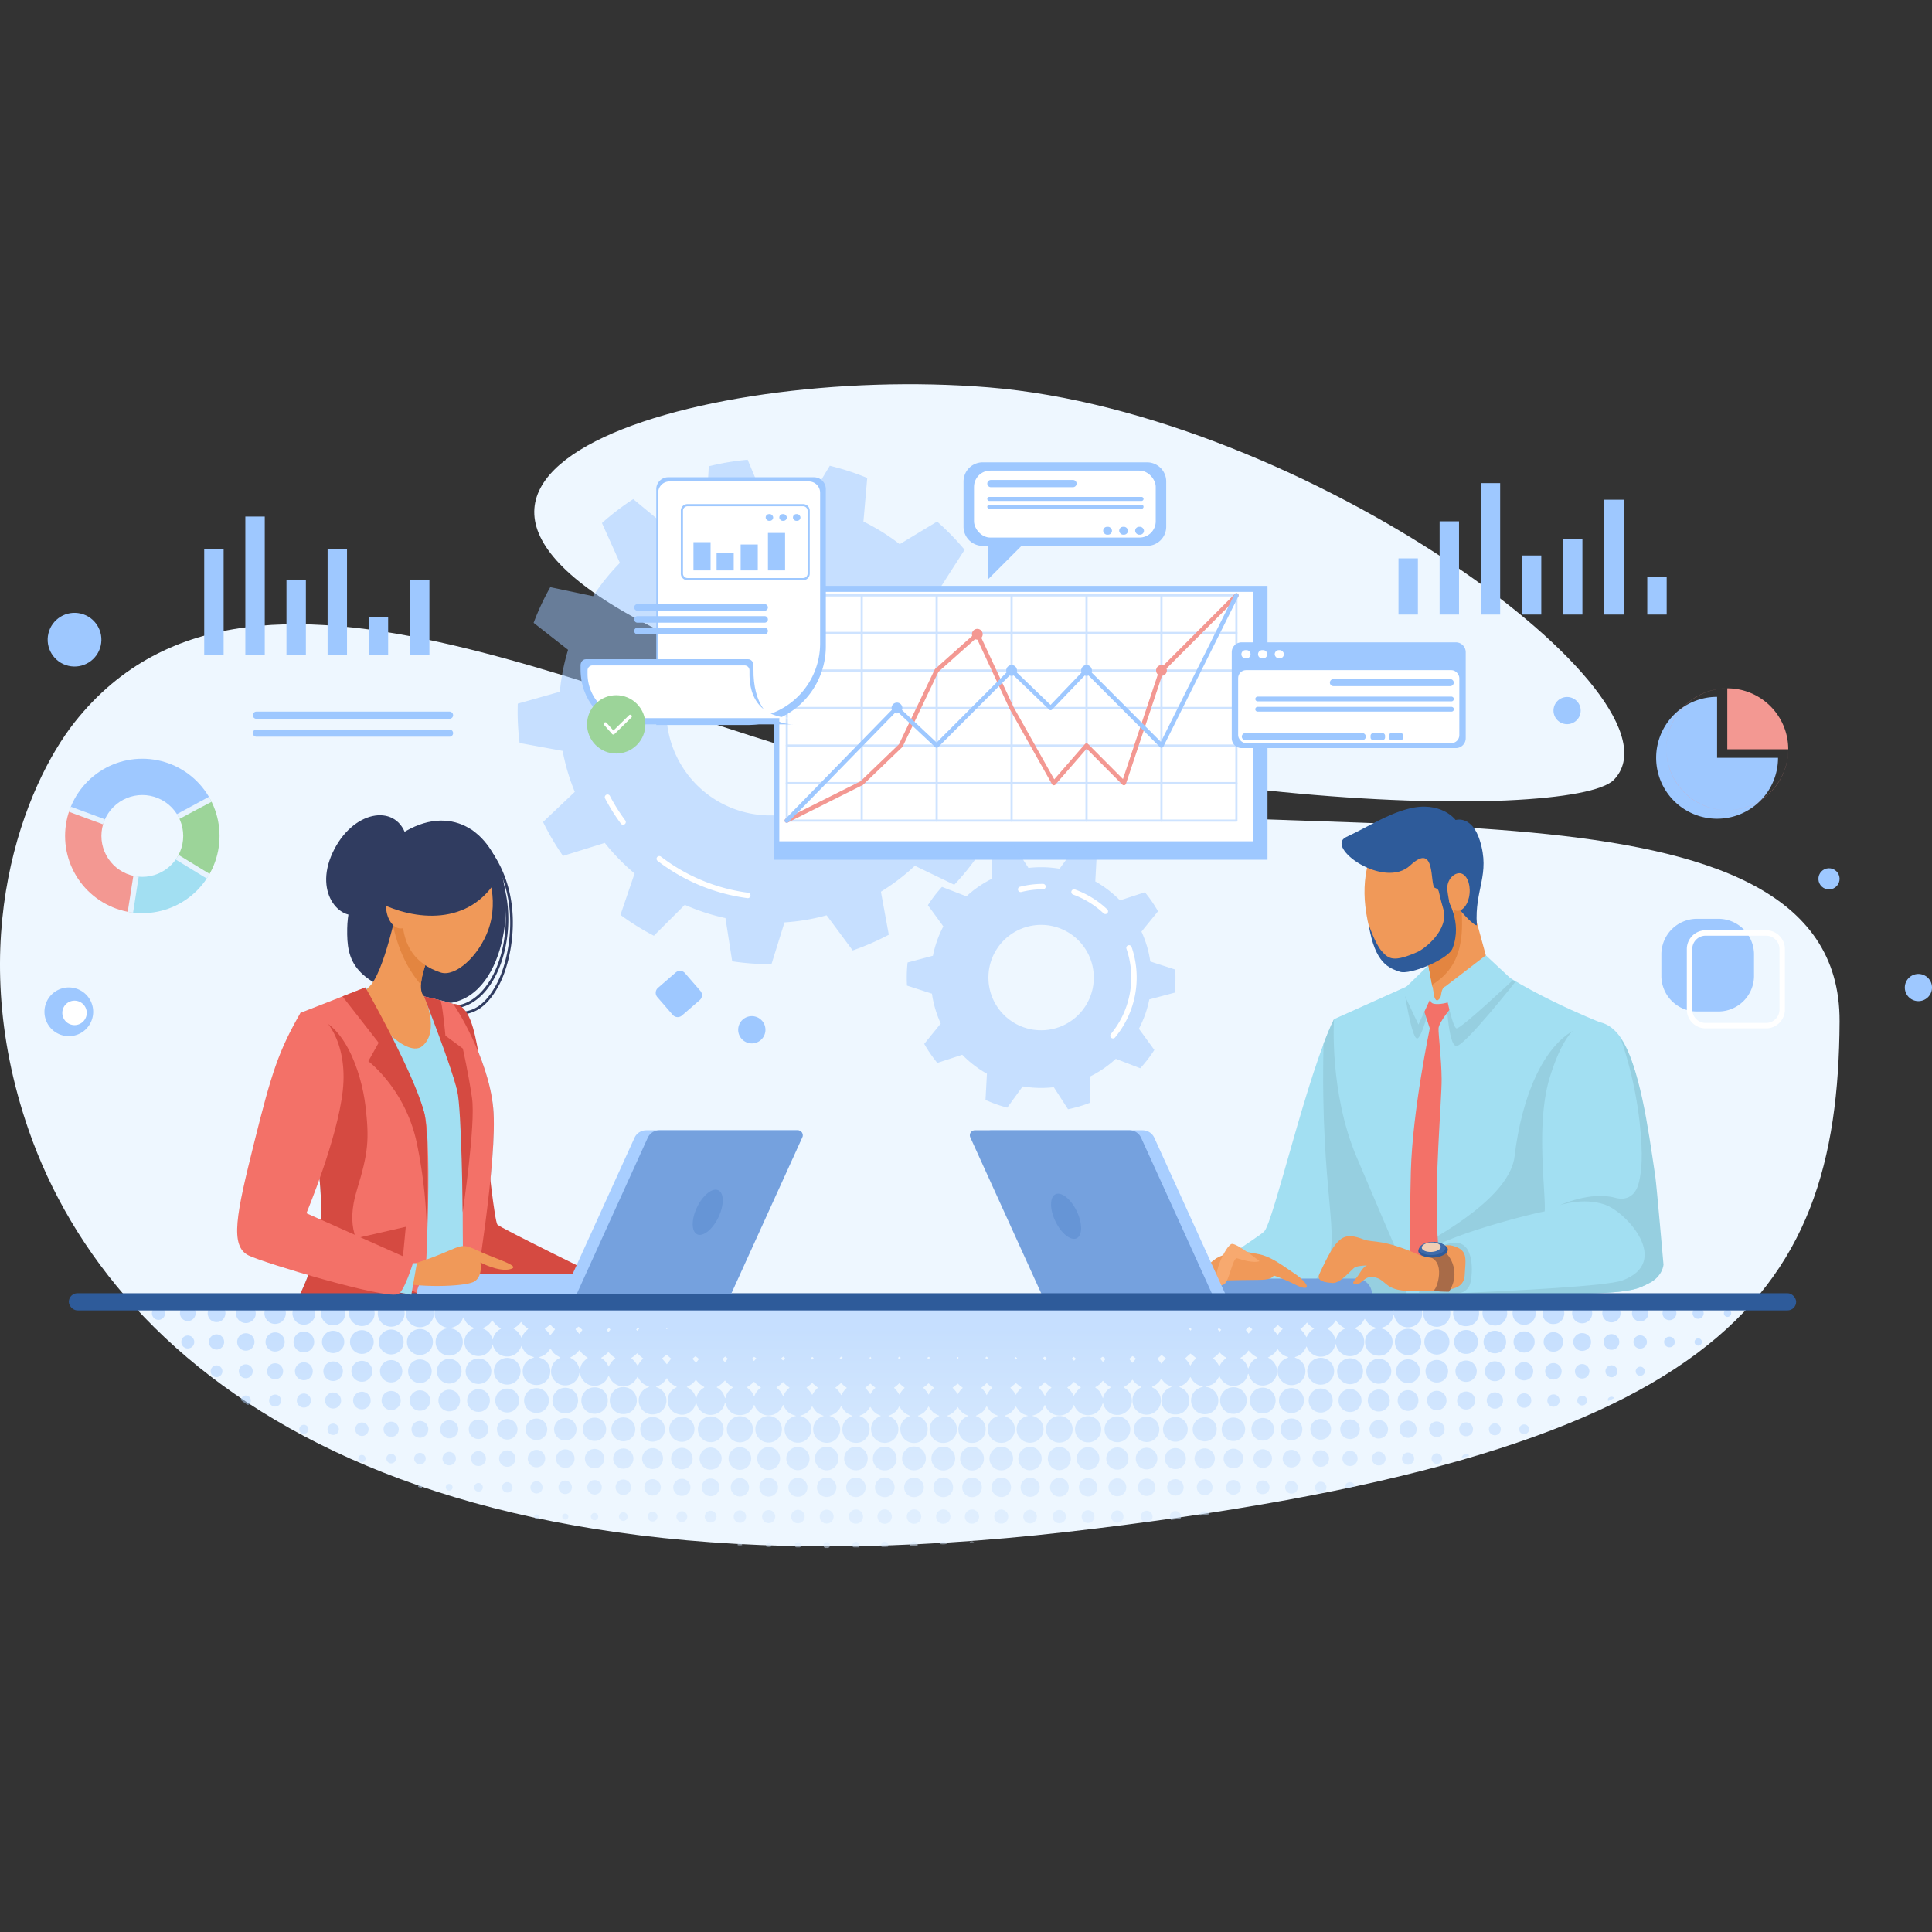 <svg xmlns="http://www.w3.org/2000/svg" xmlns:xlink="http://www.w3.org/1999/xlink" width="1604" height="1604" viewBox="0 0 1604 1604">
  <rect x="0" y="0" width="1604" height="1604" fill="#333333" stroke="none"/>
  <defs>
    <linearGradient id="linear-gradient" x1="0.5" y1="0.103" x2="0.5" y2="1.202" gradientUnits="objectBoundingBox">
      <stop offset="0" stop-color="#9ec8ff"/>
      <stop offset="1" stop-color="#e7f3fe"/>
    </linearGradient>
    <clipPath id="clip-path">
      <path id="Path_11695" data-name="Path 11695" d="M434.921,868.038a64.12,64.12,0,1,0,64.12,64.12A64.12,64.12,0,0,0,434.921,868.038Zm0,98.087a33.967,33.967,0,1,1,33.967-33.967A33.967,33.967,0,0,1,434.921,966.125Z" transform="translate(-370.801 -868.038)" fill="none"/>
    </clipPath>
  </defs>
  <g id="Group_2735" data-name="Group 2735" transform="translate(11938 -10303)">
    <rect id="Rectangle_3487" data-name="Rectangle 3487" width="1604" height="1604" transform="translate(-11938 10303)" fill="none"/>
    <g id="_5" data-name="5" transform="translate(-11938 10622)">
      <path id="Path_11600" data-name="Path 11600" d="M2131.249,506.717c65.316-67.906-254.893-304.219-519.321-325.763-243.45-19.835-565.086,76.191-238.54,218.157C1684.531,534.381,2097.119,542.2,2131.249,506.717Z" transform="translate(-791.317 -178.362)" fill="#eef7ff"/>
      <path id="Path_11601" data-name="Path 11601" d="M312.813,701.8c152.5-192.933,472.753,10.848,746.774,60.35S1779.322,733,1778.206,950.113c-1.189,231.477-100.033,361.707-642.182,423.9S345.66,1244.534,274.774,1040.47C219.593,881.615,272.054,753.364,312.813,701.8Z" transform="translate(-250.934 -421.091)" fill="#eef7ff"/>
      <g id="Group_2179" data-name="Group 2179" transform="translate(985.277 527.139)">
        <path id="Path_11602" data-name="Path 11602" d="M2558.809,1347.706c-22.382,45.435-50.444,169.591-58.1,176.395s-51.874,33.165-59.527,45.921-4.252,8.5-.85,9.354,195.588,1.7,195.588,1.7-22.11-131.81-24.661-132.661S2558.809,1347.706,2558.809,1347.706Z" transform="translate(-2436.56 -1347.706)" fill="#a2dff2"/>
        <path id="Path_11603" data-name="Path 11603" d="M2637.15,1580.461c35.3.246,72.542.44,93.047.541l-28.072-167.89c-14.974-29.03-33.151-65.406-33.151-65.406-2.821,5.728-5.733,12.708-8.684,20.546-2.912,126.1,15.25,161.443,1.608,183.912C2651.253,1569.7,2641.536,1577.54,2637.15,1580.461Z" transform="translate(-2546.725 -1347.706)" fill="#96cfe0"/>
      </g>
      <g id="Group_2180" data-name="Group 2180" transform="translate(878.632 350.685)">
        <path id="Path_11604" data-name="Path 11604" d="M2825.259,1226.059c31.921,29.466,102.974,57.407,102.974,57.407s10.795,99.742,3.429,156.218-3.273,67.934-3.273,67.934l-153.433,1.306s-12.738-28.593-48.733-113.439c-22.917-54.02-18.825-114.588-18.825-114.588l89.214-40.106Z" transform="translate(-2478.503 -1104.443)" fill="#a2dff2"/>
        <path id="Path_11605" data-name="Path 11605" d="M2851.388,1581.009H2997.9s-4.093-11.459,3.274-67.934c6.066-46.5-.183-122.34-2.579-147.673l-13.325-5.71c-33.448,9.638-52.725,59.53-58.4,108.288-3.792,32.624-57.841,64.739-93.2,82.422C2845.29,1572.543,2851.388,1581.009,2851.388,1581.009Z" transform="translate(-2548.011 -1177.836)" fill="#96cfe0"/>
        <path id="Path_11606" data-name="Path 11606" d="M2914.477,1286.243s1.374,42.121,8.557,41.671,48.939-53.407,48.939-53.407l-7.1-3.394Z" transform="translate(-2592.387 -1129.187)" fill="#96cfe0"/>
        <path id="Path_11607" data-name="Path 11607" d="M2861.07,1296.339s-9.076,38.748-13.58,37.846-10.588-40.295-10.588-40.295Z" transform="translate(-2549.783 -1141.697)" fill="#96cfe0"/>
        <path id="Path_11608" data-name="Path 11608" d="M2865.447,1288.613l12.488,1.352,4.807,14.876s-10.983,12.855-11.208,18.036,2.417,24.565,2.561,42.146-6.315,87.564-3.383,130.437l2.932,42.873-25.1.978s-1.353-47.162,0-97.652,15.722-118.781,15.722-118.781l-5.67-17.36Z" transform="translate(-2555.845 -1138.799)" fill="#f37168"/>
        <path id="Path_11609" data-name="Path 11609" d="M2784.711,998.959c-17.662,39.334,3.535,75.772,2.893,74.235s26.731-66.411,26.731-66.411Z" transform="translate(-2517.251 -979.72)" fill="#2e5b9a"/>
        <path id="Path_11610" data-name="Path 11610" d="M2895.9,1063.48l22.4,81.868a7.415,7.415,0,0,1-1.417,6.631c-5.253,6.471-12.734,19.783-27.823,24.053a37.408,37.408,0,0,1-9.475,1.063,6.393,6.393,0,0,1-6.31-5.175l-15.007-77.649Z" transform="translate(-2561.517 -1015.155)" fill="#f09959"/>
        <path id="Path_11611" data-name="Path 11611" d="M2891.624,1078.659l-8.188,3.355-25.169,20.593,9.659,49.218,3.852,19.624C2894.688,1157.166,2903.092,1133.861,2891.624,1078.659Z" transform="translate(-2561.517 -1023.491)" fill="#e38540"/>
        <path id="Path_11612" data-name="Path 11612" d="M2838.413,1071.4c.018,27.384-16.49,48.957-36.872,48.183s-32.886-16.188-36.937-50.982c-3.178-27.3,4.7-59.059,25.085-58.286S2838.4,1044.02,2838.413,1071.4Z" transform="translate(-2509.704 -985.951)" fill="#f09959"/>
        <path id="Path_11613" data-name="Path 11613" d="M3012.024,1352.569c29.643,6.694,35.152,66.9,44.789,130.4,1.108,7.308,6.8,69.168,6.8,69.168a18.934,18.934,0,0,1-10.771,17.008c-9.688,4.844-13.607,8.5-69.736,9.072-53.905.545-123.406-1.7-123.406-1.7s-.616-20.058,4.913-29.86c8.315-14.74,93.549-35.907,101.486-37.041,1.133-15.874-7.829-73.312,4.534-112.257,8.506-26.789,17.647-40.821,29.1-44.488A23,23,0,0,1,3012.024,1352.569Z" transform="translate(-2562.294 -1173.546)" fill="#a2dff2"/>
        <path id="Path_11614" data-name="Path 11614" d="M2927.34,1594.977c26.576.4,63.044.78,92.927.479,56.128-.568,60.049-4.228,69.737-9.071,11.338-5.669,11.905-15.308,11.905-15.308s-5.731-65.823-6.8-73.137c-6.236-42.521-12.974-91.179-28.657-114.666,14.741,43.21,17.116,79.668,17.379,95.24.133,7.885-.593,18.685-2.895,26.229-2.551,8.362-9.072,13.607-19.278,10.771-20.41-5.669-45.922,6.237-45.922,6.237s19.276-6.8,37.418-.567,55.561,47.624,14.741,62.932C3055.4,1588.8,2980.582,1592.621,2927.34,1594.977Z" transform="translate(-2599.451 -1190.787)" fill="#96cfe0"/>
        <path id="Path_11615" data-name="Path 11615" d="M2871.673,1772.481s7.56-12.852,23.056-12.852,14.364,25.325,12.1,33.64-11.34,8.693-11.34,8.693l-31.211-.791Z" transform="translate(-2564.816 -1397.48)" fill="#96cfe0"/>
        <path id="Path_11616" data-name="Path 11616" d="M2199.99,1838.5h260.417a13.052,13.052,0,0,0-13.053-13.052H2199.99Z" transform="translate(-2199.99 -1433.627)" fill="#75a1de"/>
        <path id="Path_11617" data-name="Path 11617" d="M2764.595,1763.691c-31.391-14.439-40.262-10.769-47.4-13.529-17.627-6.815-22.532-2.681-36.939,28.333-2.87,6.18,3.94,7.165,10.72,7.743s16.189-11.9,18.955-13.176,9.983-1.424,9.983-1.424-2.259-.193-6.228,6.3-8.335,8.772-3.063,9.222,6.765-8.147,16.4-5.429,7.658,11.886,32.216,11.093c23.291-.75,40.7,1.578,41.55-13.143.813-13.966,2.95-20.8-10.057-24.377C2780.719,1752.549,2764.595,1763.691,2764.595,1763.691Z" transform="translate(-2463.382 -1390.735)" fill="#f09959"/>
        <path id="Path_11618" data-name="Path 11618" d="M2869,1774.091c21.863-.6,13.206,25.833,10.753,27.9s11.989,1.822,11.989,1.822,7.649-10.246,3.062-23.157-15.837-14.438-15.837-14.438l-10.054,4.452Z" transform="translate(-2567.364 -1401.099)" fill="#a86b48"/>
        <path id="Path_11619" data-name="Path 11619" d="M2887.511,1765.186c.174,3.363-5.17,6.374-11.937,6.724s-12.394-2.09-12.568-5.453,5.169-6.373,11.938-6.723S2887.337,1761.824,2887.511,1765.186Z" transform="translate(-2564.116 -1397.52)" fill="#2e5b9a"/>
        <path id="Path_11620" data-name="Path 11620" d="M2886.4,1762.749c.155,3-4.619,5.694-10.665,6.007s-11.073-1.868-11.229-4.872,4.619-5.693,10.665-6.007S2886.24,1759.744,2886.4,1762.749Z" transform="translate(-2564.939 -1396.502)" fill="#3e6bab"/>
        <path id="Path_11621" data-name="Path 11621" d="M2885.169,1762.494c.112,2.163-3.325,4.1-7.677,4.325s-7.972-1.345-8.084-3.507,3.325-4.1,7.678-4.324S2885.057,1760.332,2885.169,1762.494Z" transform="translate(-2567.633 -1397.117)" fill="#f0ceb4"/>
        <path id="Path_11622" data-name="Path 11622" d="M2467.386,1781.492c16.14-8.967,35.867-5.978,43.041,2.989s8.369,14.943-7.771,14.943-48.419,1.2-53.8.6S2467.386,1781.492,2467.386,1781.492Z" transform="translate(-2336.234 -1406.515)" fill="#f09959"/>
        <path id="Path_11623" data-name="Path 11623" d="M2537.455,1779.985c17.335-4.185,29.18,5.9,43.638,15.542,12.553,8.369,15.077,16.5,1.2,9.564-20.325-10.162-32.28-11.357-32.28-11.357Z" transform="translate(-2385.326 -1408.126)" fill="#f09959"/>
        <path id="Path_11624" data-name="Path 11624" d="M2439.026,1795.737c-8.755,0-16.4-2.792-22.577-2.277s-25.749,20.6-22.659,22.145a7.376,7.376,0,0,0,.721.308,10.544,10.544,0,0,0,12.509-4.388c2.771-4.444,7.275-9.616,12.52-7.765a55.677,55.677,0,0,0,17.942,2.792Z" transform="translate(-2306.245 -1416.026)" fill="#f09959"/>
        <path id="Path_11625" data-name="Path 11625" d="M2494.036,1795.042c-8.967-3.587,5.379-33.476,10.162-33.476s22.715,14.348,22.715,14.348-4.217,2.379-18.531-2.391c-3.586-1.2-6.575,19.129-10.76,21.519S2494.036,1795.042,2494.036,1795.042Z" transform="translate(-2359.895 -1398.544)" fill="#f7a96f"/>
        <path id="Path_11626" data-name="Path 11626" d="M2855.094,1248.952l4.2,22.4-12.279,26.582-13.343-28.175Z" transform="translate(-2548.011 -1117.016)" fill="#a2dff2"/>
        <path id="Path_11627" data-name="Path 11627" d="M2744.219,1054.416c5.161,32.516,17.2,35.953,25.724,38.923s40.413-10.429,43.812-19.335c8.694-22.783-5.336-39.939-2.492-40.167s6.867,7.275,16.058,16.276c.856.838,6.765,6.36,6.62,4.187-1.977-29.607,11.453-41.394,2.443-70.044-6.641-21.121-20.043-16.872-20.043-16.872s-12.19-16.447-39.357-9.3c-18.2,4.785-33.328,15.015-51.448,23.427s31.379,43.863,53.147,23.549,15.993,16.641,20.385,18.613,1.939.011,7.005,17.44-15.344,33.19-21.527,35.9c-19.768,8.678-23.854,5.908-29.817-1.039C2749.553,1069.945,2744.219,1054.416,2744.219,1054.416Z" transform="translate(-2486.472 -956.281)" fill="#2e5b9a"/>
        <path id="Path_11628" data-name="Path 11628" d="M2934.845,1095.937c-.863,8.595-5.683,14.936-10.766,14.161s-6.45-7.376-7.638-16.965c-1.072-8.643,5.684-14.935,10.765-14.16S2935.709,1087.343,2934.845,1095.937Z" transform="translate(-2593.404 -1023.628)" fill="#f09959"/>
        <path id="Path_11629" data-name="Path 11629" d="M2945.562,1230.1l22.268,20.744s-42.845,40.347-46.554,39.9-10-34.261-10-34.261Z" transform="translate(-2590.627 -1106.661)" fill="#a2dff2"/>
        <path id="Path_11630" data-name="Path 11630" d="M2887.946,1287.493c-4.11,1.93-2.789,7.793-4.532,9.832s-2.783,2.588-4.185-.252-1.177-9.256-2.267-9.58-9.355,25.523-9.355,25.523,6.075-16.53,7.458-14.727.282,3.483,5.312,3.783,11.424-1.819,11.424-1.819Z" transform="translate(-2566.646 -1138.182)" fill="#a2dff2"/>
      </g>
      <g id="Group_2181" data-name="Group 2181" transform="translate(805.189 619.379)">
        <path id="Path_11631" data-name="Path 11631" d="M2126.683,1688.5h139.095l-59.068-129.949a10.62,10.62,0,0,0-9.669-6.226H2071.224a4.147,4.147,0,0,0-3.775,5.863Z" transform="translate(-2053.549 -1552.322)" fill="#a8ceff"/>
        <path id="Path_11632" data-name="Path 11632" d="M2041.224,1552.322H2169.6a10.622,10.622,0,0,1,9.669,6.226l59.068,129.949H2096.682l-59.232-130.312A4.147,4.147,0,0,1,2041.224,1552.322Z" transform="translate(-2037.073 -1552.322)" fill="#75a1de"/>
        <path id="Path_11633" data-name="Path 11633" d="M2190.285,1692.1c4.87,10.089,12.77,16.361,17.646,14.008s4.883-12.441.015-22.53-12.769-16.362-17.645-14.008S2185.418,1682.006,2190.285,1692.1Z" transform="translate(-2119.214 -1616.44)" fill="#6695d6"/>
      </g>
      <g id="Group_2184" data-name="Group 2184" transform="translate(245.839 362.288)">
        <g id="Group_2182" data-name="Group 2182" transform="translate(120.766 7.145)">
          <path id="Path_11634" data-name="Path 11634" d="M1076.861,1151.863c-2.163,0-4.292-.108-6.378-.214-1.727-.087-3.513-.178-5.234-.2a1.1,1.1,0,0,1,.015-2.2c1.777.024,3.583.116,5.33.2,13.059.66,26.568,1.346,39.726-23.957,5.712-10.985,11.929-32.341,10.653-56.379-1.045-19.689-7.718-47.7-33.57-69.309a1.1,1.1,0,1,1,1.408-1.685c26.459,22.121,33.287,50.753,34.355,70.877,1.3,24.48-5.058,46.279-10.9,57.509C1100.657,1148.844,1088.3,1151.863,1076.861,1151.863Z" transform="translate(-1064.167 -997.87)" fill="#303c60"/>
        </g>
        <g id="Group_2183" data-name="Group 2183" transform="translate(126.778 21.183)">
          <path id="Path_11635" data-name="Path 11635" d="M1080.083,1163.778c-.511,0-1.02-.012-1.534-.037a1.1,1.1,0,1,1,.108-2.194c.473.023.947.034,1.417.034,13.629,0,26.217-9.651,34.719-26.7,13.979-28.04,15.335-74.041-9.685-104.065a1.1,1.1,0,1,1,1.687-1.406c25.617,30.74,24.253,77.789,9.964,106.451C1107.869,1153.687,1094.569,1163.777,1080.083,1163.778Z" transform="translate(-1077.504 -1029.011)" fill="#303c60"/>
        </g>
        <path id="Path_11636" data-name="Path 11636" d="M928.4,997.882c39.438-30.611,76.476-14.385,89.745,27.046,12.394,38.7-3.49,121.856-62.322,107.365-60.864-14.991-65.935-33.624-65.473-60.706C890.722,1049.952,899.95,1019.966,928.4,997.882Z" transform="translate(-847.927 -982.021)" fill="#303c60"/>
        <path id="Path_11637" data-name="Path 11637" d="M856.254,1289.45l-56.374,21.036s15.778,114.5,17.13,158.23-20.737,81.663-20.737,81.663H943.685s20.286-119.079,16.229-161-32.007-85.361-33.359-86.408-35.162-8.71-35.162-8.71Z" transform="translate(-796.274 -1150.861)" fill="#a2dff2"/>
        <path id="Path_11638" data-name="Path 11638" d="M1114.125,1602.113s5.676,53.194,8.022,55.9,88.9,45.072,88.9,45.072l-125.773,8.573Z" transform="translate(-954.993 -1322.576)" fill="#d54a41"/>
        <path id="Path_11639" data-name="Path 11639" d="M1085.274,1319.435c13.974.306,17.768,23.154,21.056,40.13S1085.274,1319.435,1085.274,1319.435Z" transform="translate(-954.993 -1167.329)" fill="#d54a41"/>
        <path id="Path_11640" data-name="Path 11640" d="M907.056,1393.321c-7.664-27.5-48.84-104.075-48.84-104.075l-53.942,21.128s12.366,89.739,16.141,140.667l20.49,99.226h66.151S914.719,1420.82,907.056,1393.321Z" transform="translate(-800.668 -1150.749)" fill="#f37168"/>
        <path id="Path_11641" data-name="Path 11641" d="M863.4,1744.071l60.8-13.958-4.963,51.842Z" transform="translate(-833.138 -1392.874)" fill="#d54a41"/>
        <path id="Path_11642" data-name="Path 11642" d="M856.935,1545.973c-9.918-13.428-19.619-28.2-10.171-59.055s10.368-41.924,7.059-69.874-18.329-72.578-47.631-73.931c0,0-.966,9.772-2.528,25.375,4.758,36.854,12.423,99.81,13.347,129.7,1.352,43.727-20.737,81.662-20.737,81.662l119.912,2.637S866.852,1559.4,856.935,1545.973Z" transform="translate(-796.274 -1180.333)" fill="#d54a41"/>
        <path id="Path_11643" data-name="Path 11643" d="M1089.328,1398.349c-4.057-41.924-32.007-85.361-33.359-86.408-.836-.646-14.067-3.82-24.054-6.151,2.938,6.927,33.907,80.736,32.619,111.136-1.353,31.913.039,142.426.039,142.426h8.525S1093.386,1440.274,1089.328,1398.349Z" transform="translate(-925.689 -1159.835)" fill="#f37168"/>
      </g>
      <path id="Path_11644" data-name="Path 11644" d="M1112.388,1966.211c-1.513-.738-2.828-1.306-4.067-2a9.5,9.5,0,0,1-3.035-2.707c-.821-1.135-1.553-2.334-2.438-3.676a13.526,13.526,0,0,1-9.867,8.233c.974.4,1.6.643,2.209.9a11.187,11.187,0,0,1,6.4,13.679,11.061,11.061,0,0,1-12.4,7.761,11.218,11.218,0,0,1-2.55-21.48c.56-.226,1.126-.436,1.875-.726-1.456-.642-2.755-1.143-3.986-1.777a9.557,9.557,0,0,1-3.145-2.581c-.875-1.114-1.621-2.329-2.472-3.57-.6.275-.678.938-1,1.4-.394.557-.748,1.144-1.172,1.673a11.715,11.715,0,0,1-1.265,1.335,13.021,13.021,0,0,1-1.443,1.14,11.708,11.708,0,0,1-1.586.927c-.615.289-1.265.507-1.906.735-.575.2-1.159.38-1.972.645.789.252,1.366.421,1.935.62a11.131,11.131,0,1,1-6.854-.042c.516-.168,1.042-.3,1.879-.542-2.547-.812-4.828-1.521-6.664-3.161a13.454,13.454,0,0,1-3.862-5.835c-.806.134-.759.721-.943,1.111a12.482,12.482,0,0,1-8.631,7.2,11.818,11.818,0,0,1-10.379-2.379,12,12,0,0,1-3.725-4.8c-.182-.406-.15-.984-.828-1.146-2.468,5.814-6.734,8.947-13.219,8.3-5.244-.521-8.9-4.123-10.54-10.1-.589.279-.569.849-.708,1.323a11.953,11.953,0,0,1-22.322,1.818c-.419-.925-.733-1.9-1.1-2.866-.677.2-.619.85-.773,1.313a11.551,11.551,0,0,1-2.681,4.541c-3.436,3.5-7.594,4.609-12.185,3.075a11.055,11.055,0,0,1-7.989-10.129c-.415-4.868,1.67-8.583,5.8-11.157.46-.286.938-.545,1.4-.824.047-.028.063-.109.16-.288-.449-.583-1.253-.661-1.842-1.058-.62-.418-1.3-.746-1.911-1.182a11.5,11.5,0,0,1-1.544-1.336,16.956,16.956,0,0,1-1.444-1.721c-.442-.6-.819-1.245-1.308-2-.24.206-.479.326-.591.52a13.39,13.39,0,0,1-8.014,6.273,2.71,2.71,0,0,0-.461.276c.408.6,1.1.688,1.663.932a11.416,11.416,0,0,1,5.519,4.979,11.531,11.531,0,0,1-13.685,16.554,11.458,11.458,0,0,1-7.871-10.65,11.341,11.341,0,0,1,6.921-10.875c.552-.247,1.1-.5,1.882-.866-2.184-.945-4.218-1.664-5.86-3.128a17.352,17.352,0,0,1-3.633-5.053c-.576-.093-.593.356-.774.593a5.864,5.864,0,0,0-.389.718,12.513,12.513,0,0,1-20.7,1.815,18.69,18.69,0,0,1-1.619-2.593c-.238-.4-.436-.819-.631-1.191-.6-.022-.542.434-.7.687-.145.23-.241.49-.364.733a11.77,11.77,0,0,1-4.865,5.1,12.15,12.15,0,0,1-17.685-7.387c-.156-.589-.286-1.185-.431-1.792-.669.16-.533.727-.632,1.144a11.811,11.811,0,0,1-18.711,6.793,11.148,11.148,0,0,1-4.417-11.206,11.317,11.317,0,0,1,6.224-8.617c.421-.222.841-.445,1.259-.673.055-.032.088-.1.132-.155-6.577-3.61-5.782-4.079-8.284-7.383-.677.494-.9,1.333-1.435,1.909-.557.6-1.053,1.259-1.653,1.808a12.788,12.788,0,0,1-1.954,1.471,15.182,15.182,0,0,1-2.2,1.08c-.724.3-1.484.5-2.614.872.981.374,1.587.611,2.2.833a11.458,11.458,0,0,1,4.6,18.357,11.488,11.488,0,0,1-12.324,3.195,11.427,11.427,0,0,1-1.012-21.207c.853-.378,1.742-.676,2.741-1.06-.364-.561-.9-.465-1.291-.63-.438-.186-.9-.305-1.347-.481a12.64,12.64,0,0,1-1.3-.592,10.832,10.832,0,0,1-1.213-.759c-.441-.318-.867-.66-1.274-1.021a12.234,12.234,0,0,1-1.007-1.015,11.7,11.7,0,0,1-.9-1.116,12.945,12.945,0,0,1-.738-1.227c-.228-.419-.426-.854-.633-1.283-.193-.4-.381-.8-.672-1.421-.7.963-.846,1.941-1.378,2.7a20.472,20.472,0,0,1-1.711,2.286,12.188,12.188,0,0,1-2.176,1.842,11.664,11.664,0,0,1-2.554,1.271,12.172,12.172,0,0,1-2.789.59,14.3,14.3,0,0,1-2.855-.021,11.535,11.535,0,0,1-6.882-3.29,14.27,14.27,0,0,1-3.658-6.787c-.29.8-.5,1.361-.692,1.926a11.7,11.7,0,1,1-16.314-14.27c.485-.244.966-.5,1.443-.757.042-.022.046-.115.12-.323-.665-.486-1.525-.7-2.248-1.139a17.2,17.2,0,0,1-2.033-1.363,14.308,14.308,0,0,1-1.875-1.874,12.971,12.971,0,0,1-1.349-2.043c-.423-.768-.75-1.59-1.162-2.481a4.7,4.7,0,0,0-1.043,1.784,12.425,12.425,0,0,1-6.992,6.234c-5.2,2-10.867-.487-13.535-4.119a11.788,11.788,0,0,1-1.243-12.737,5.517,5.517,0,0,1,.405-.709c.111-.168.255-.314.464-.567a62.241,62.241,0,0,1,6.638-.117c2.183-.033,4.366-.006,6.549-.006H787.5l1.871,3.374,1.605-3.246c.482-.047.883-.122,1.284-.122q9.414-.012,18.829,0c1.115,0,1.115.021,2.175.779a2.594,2.594,0,0,1,2.174-.781c.546-.008,1.092,0,1.638,0h692.787c.545,0,1.092-.006,1.637,0a2.579,2.579,0,0,1,2.171.771c1.112-.74,1.112-.766,2-.767q9.927-.005,19.853.009a5.977,5.977,0,0,1,.722.1c.419.675.873,1.408,1.4,2.256l1.5-2.312h20.147c1.366,1.448,1.646,3.366,2.127,5.129.54.121.505-.249.547-.47a11.615,11.615,0,0,1,1.907-4.546,25.607,25.607,0,0,1,4.85-.164c1.568-.037,3.138-.008,4.707-.008h9.49c2.634,2.909,3.2,8.489.819,12.623a11.834,11.834,0,0,1-11.361,5.842c-5.337-.583-8.793-3.869-10.626-10.111-.56.09-.488.574-.563.942a11.847,11.847,0,0,1-3.974,6.745,11.356,11.356,0,0,1-3.676,2.175c-.821.288-1.646.562-2.761.94.948.341,1.631.6,2.321.832a10.5,10.5,0,0,1,5.45,4.126,10.885,10.885,0,0,1,.579,12.166,10.736,10.736,0,0,1-10.538,5.756,10.859,10.859,0,0,1-9.893-7.12,11.29,11.29,0,0,1,6.6-14.9c.691-.234,1.368-.508,2.176-.81-3.872-1.758-5.053-.775-9.869-7.824-2.63,3.906-1.814,4.208-8.292,7.976.456.27.831.519,1.23.723a11.578,11.578,0,0,1,6.58,9.486,11.793,11.793,0,0,1-22.861,5.04c-.261-.7-.478-1.411-.8-2.369a12.322,12.322,0,0,0-.506,1.254,12.666,12.666,0,0,1-2.975,5.527,12.214,12.214,0,0,1-19.647-2.524c-.343-.635-.668-1.28-1.123-2.152a17.985,17.985,0,0,1-3.792,5.757,15.1,15.1,0,0,1-5.825,3.112c-.067.481.207.559.46.649a13.622,13.622,0,0,1,3.63,1.85,11.531,11.531,0,0,1-6.684,20.783,11.54,11.54,0,0,1-4.714-22.172c.563-.23,1.132-.451,1.663-.663.1-.411-.13-.518-.4-.6a14.027,14.027,0,0,1-4.066-1.877,12.809,12.809,0,0,1-3.4-3.5c-.253-.381-.555-.729-.91-1.188-1.153,1.589-2.057,3.244-3.562,4.333-1.417,1.024-2.945,1.9-4.417,2.833,6.676,3.239,8.468,9.739,7.332,14.016a12.2,12.2,0,0,1-10.213,9.082,11.9,11.9,0,0,1-10.716-4.349,12.191,12.191,0,0,1-2.436-5.269c-.848.249-.7.833-.837,1.245a12.247,12.247,0,0,1-22.591,2.218c-.276-.532-.532-1.072-.792-1.6-.919,1.426-1.733,2.839-2.7,4.143a9.162,9.162,0,0,1-3.648,2.91c-1.482.66-3.052,1.124-4.675,1.706.2.36.632.286.953.366a11.794,11.794,0,0,1,7.269,4.935,11.3,11.3,0,1,1-19.535,11.267,11.205,11.205,0,0,1,4.375-14.777,34.742,34.742,0,0,1,4.427-1.82,3.817,3.817,0,0,0-.769-.334,12.7,12.7,0,0,1-9.307-6.975,4.987,4.987,0,0,0-.588-.717,20.217,20.217,0,0,1-3.649,5,16.834,16.834,0,0,1-5.4,2.964c.224.666.794.756,1.247.949a10.634,10.634,0,0,1,3.968,2.826c3.117,3.625,4,7.725,2.152,12.185a10.939,10.939,0,0,1-10.271,7.186c-4.9.2-8.53-2.125-10.775-6.436a11.457,11.457,0,0,1,5.422-15.579c.548-.254,1.088-.527,1.806-.875a7.772,7.772,0,0,0-2.029-1.017c-.592-.337-1.237-.583-1.809-.947a14.53,14.53,0,0,1-1.792-1.354,13.406,13.406,0,0,1-1.4-1.483c-.474-.568-.894-1.181-1.424-1.89-.8.589-1.057,1.485-1.635,2.1a25.426,25.426,0,0,1-1.861,1.894,14.8,14.8,0,0,1-2,1.417c-.738.452-1.524.824-2.227,1.2-.01.578.355.685.64.83a11.575,11.575,0,0,1,6.579,9.714,10.962,10.962,0,0,1-2.671,8.354,11.786,11.786,0,0,1-20.685-5.334,11.707,11.707,0,0,1,5.671-12.365c.5-.292,1.182-.366,1.5-1.129-.941-.508-1.919-.956-2.807-1.539a15.836,15.836,0,0,1-2.385-1.912c-.77-.756-1.419-1.636-2.173-2.523a42.816,42.816,0,0,1-3.312,3.583,40.48,40.48,0,0,1-3.967,2.729c.37.288.7.589,1.072.829a11.82,11.82,0,0,1,5.191,6.854,11.381,11.381,0,0,1-3.561,12.25,11.879,11.879,0,0,1-19.019-4.413c-.3-.737-.565-1.486-.891-2.35a4.391,4.391,0,0,0-.9,1.933,11.868,11.868,0,0,1-10.209,8.012,12.1,12.1,0,0,1-11.945-6.29c-.351-.658-.664-1.336-1.082-2.18-.269.463-.49.771-.642,1.112a12.436,12.436,0,0,1-9.753,7.562,12.485,12.485,0,0,1-12.982-7.256c-.188-.427-.392-.848-.683-1.476a7.066,7.066,0,0,0-.588.913,12.75,12.75,0,0,1-8.7,7.717c-.389.11-.766.262-1.362.466.74.244,1.292.42,1.839.607a11.17,11.17,0,1,1-6.837-.055c.516-.167,1.04-.306,1.67-.491-1.5-.573-2.9-1.023-4.226-1.646a9.528,9.528,0,0,1-3.363-2.63c-.928-1.151-1.74-2.4-2.614-3.614-3.72,5.791-4.594,5.756-9.408,7.908.767.334,1.448.616,2.116.925a11.262,11.262,0,1,1-9.5.012c.664-.311,1.336-.6,2.106-.945-4.528-2.079-5.574-1.877-9.473-8.088-2.783,4.548-2.983,5.211-9.161,8.11.628.307,1.157.575,1.7.826a11.091,11.091,0,0,1,6.137,7.013,11.329,11.329,0,1,1-16.371-6.593c.769-.417,1.576-.764,2.57-1.243-.935-.585-1.86-.762-2.638-1.216a20.043,20.043,0,0,1-2.568-1.664,13.832,13.832,0,0,1-1.979-2.058c-.591-.731-1.073-1.551-1.556-2.262-.467-.141-.594.154-.714.372a13.5,13.5,0,0,1-7.451,6.363c-.247.091-.479.222-.919.427.688.352,1.208.636,1.741.886a11.076,11.076,0,0,1,5.4,5.371,11.359,11.359,0,1,1-15.459-5.2,5.438,5.438,0,0,0,2.012-1.129,18.433,18.433,0,0,1-5.376-3.027,23.834,23.834,0,0,1-3.621-4.812,18.773,18.773,0,0,1-3.589,4.88,16.852,16.852,0,0,1-5.171,2.876c.21.82.968.767,1.455,1a11.091,11.091,0,0,1,5.672,5.921,11.352,11.352,0,1,1-21.811,4.7,10.828,10.828,0,0,1,6.073-10.366c.644-.354,1.329-.634,2.18-1.036a35.143,35.143,0,0,1-3.729-1.883,14.849,14.849,0,0,1-2.921-2.531,35.262,35.262,0,0,1-2.4-3.439c-.67.474-.785,1.336-1.255,1.939-.5.644-.958,1.333-1.516,1.924a13.121,13.121,0,0,1-1.842,1.61,16.323,16.323,0,0,1-2.1,1.255c-.706.365-1.452.653-2.4,1.073l1.807.892a11.043,11.043,0,0,1,6.435,9.088,11.338,11.338,0,1,1-22.6,1.811,10.818,10.818,0,0,1,5.752-10.542c.7-.408,1.445-.726,2.185-1.094-.074-.583-.585-.513-.885-.686-.411-.235-.875-.379-1.306-.582a11.977,11.977,0,0,1-1.088-.568,10.534,10.534,0,0,1-1.01-.7c-.376-.292-.741-.6-1.092-.923-.3-.275-.589-.569-.863-.873a10.6,10.6,0,0,1-.777-.949c-.275-.39-.51-.807-.769-1.207-.218-.339-.445-.672-.738-1.114-.729.525-.97,1.326-1.443,1.939a16.709,16.709,0,0,1-1.441,1.722,14.833,14.833,0,0,1-1.883,1.563,13.83,13.83,0,0,1-1.943,1.12c-.733.353-1.5.625-2.268.938.129.646.692.587,1.088.752a11.063,11.063,0,0,1,5.734,5.017,10.874,10.874,0,0,1-.266,11.478,10.624,10.624,0,0,1-10.17,5.295,11.189,11.189,0,0,1-10.456-13.526,10.906,10.906,0,0,1,6.039-7.815C1110.809,1966.882,1111.5,1966.608,1112.388,1966.211Zm394.218-72.558c2.711,2.512,3.957,1.72,6.88,9.387.326-.909.579-1.741.923-2.535a12.4,12.4,0,0,1,2.824-4.2,18.094,18.094,0,0,1,1.927-1.508c.678-.5,1.622-.62,2.191-1.317a20.043,20.043,0,0,1-7.764-6.683c-.626.916-1.167,1.849-1.848,2.666a17.2,17.2,0,0,1-2.315,2.3C1508.589,1892.437,1507.634,1892.971,1506.606,1893.654Zm-701.588-.162a14.258,14.258,0,0,1,5.533,3.554,15.428,15.428,0,0,1,2.922,5.756c.11-.134.171-.18.193-.241.093-.255.186-.511.259-.772a11.963,11.963,0,0,1,6.011-7.612,2.356,2.356,0,0,0,.5-.506,38.9,38.9,0,0,1-3.985-2.954,40.706,40.706,0,0,1-3.212-3.836C809.75,1891.17,809.75,1891.17,805.018,1893.491Zm80.764,34.424c1.77-5.125,1.318-5.438,6.812-9.91a40.577,40.577,0,0,1-3.916-2.836,38.616,38.616,0,0,1-3.111-3.547,36.982,36.982,0,0,1-3.455,3.545,39.735,39.735,0,0,1-4.334,2.657,29.793,29.793,0,0,1,2.846,1.682,12.478,12.478,0,0,1,2.371,2.225,14.393,14.393,0,0,1,1.766,2.97A28.088,28.088,0,0,1,885.782,1927.916Zm96.458,8.292c-.611.736-1.1,1.384-1.656,1.974a13.687,13.687,0,0,1-1.644,1.52c-.645.491-1.373.872-2.043,1.332-.641.441-1.5.53-2.152,1.253.538.3.963.5,1.339.768a28.52,28.52,0,0,1,2.77,2.057,10.785,10.785,0,0,1,2.9,4.61c.181.529.124,1.244.841,1.538a4.025,4.025,0,0,0,.255-.567,12.254,12.254,0,0,1,6.067-7.835c.194-.109.31-.357.473-.553a39.527,39.527,0,0,1-3.795-2.567A45.707,45.707,0,0,1,982.24,1936.208Zm458.618-9.253c2.949-7.2,4.29-6.75,7.738-9.156a36.72,36.72,0,0,1-3.968-2.452,42.545,42.545,0,0,1-3.515-3.5c-.636.816-1.2,1.659-1.881,2.383a21.118,21.118,0,0,1-2.423,2.184c-.786.609-1.666,1.1-2.539,1.661C1437.226,1920.551,1438.5,1920.6,1440.858,1926.955Zm-427.731,15.563a44.123,44.123,0,0,1-3.7-2.608,42.576,42.576,0,0,1-3.014-3.164,41.4,41.4,0,0,1-3.1,3.088c-1.143.927-2.452,1.648-3.772,2.514a4.362,4.362,0,0,0,.624.548,11.952,11.952,0,0,1,6,7.856,3.6,3.6,0,0,0,.5.845c.352-1.048.6-1.971.973-2.838a12.289,12.289,0,0,1,1.275-2.31,14.679,14.679,0,0,1,1.894-2.118C1011.493,1943.7,1012.278,1943.175,1013.127,1942.518Zm307.148-5.553a3.569,3.569,0,0,0-.587.511,15.731,15.731,0,0,1-5.391,4.608c-.193.1-.3.366-.444.555,3.825,2.978,4.26,3.575,5.985,8.137.069.183.18.349.414.793a15.943,15.943,0,0,1,2.4-5.367,18.878,18.878,0,0,1,4.36-3.764,22.495,22.495,0,0,1-6.739-5.473Zm-482.707-35.516c1.643-3.226,1.189-3.525,5.574-7.506-.769-.57-1.555-1.095-2.273-1.7-.675-.568-1.271-1.229-1.914-1.835-.668-.629-.989-1.578-1.816-2.163-.272.306-.462.494-.623.7a14.5,14.5,0,0,1-4.975,4.156c-.269.136-.662.225-.6.675C834.122,1896.074,834.709,1895.909,837.568,1901.449Zm192.9,48.463c.31-.331.5-.447.562-.613a12.944,12.944,0,0,1,4.823-6.153,2.32,2.32,0,0,0,.429-.591c-1.1-.772-2.152-1.407-3.079-2.186-.967-.812-1.817-1.763-2.6-2.542-.7.613-1.3,1.165-1.924,1.681-.68.558-1.372,1.106-2.089,1.617-.641.456-1.322.854-2.013,1.3,1.248,1.129,2.444,2.11,3.518,3.211A11.828,11.828,0,0,1,1030.472,1949.913Zm-120.817-36.727c-.673.675-1.262,1.322-1.911,1.9-.6.541-1.268,1.014-1.91,1.511a17.823,17.823,0,0,0-2.267,1.478c.772.555,1.443.989,2.057,1.494a12.831,12.831,0,0,1,1.612,1.541,16.252,16.252,0,0,1,1.418,1.978c.412.661.742,1.372,1.182,2.2a38.371,38.371,0,0,1,2.44-3.91,37.3,37.3,0,0,1,3.2-3.175c-1.006-.726-2.09-1.4-3.048-2.229S910.622,1914.171,909.655,1913.186Zm586-19.574a16.035,16.035,0,0,1-5.98-5c-.665.8-1.193,1.5-1.781,2.136a20.834,20.834,0,0,1-1.767,1.7c-.66.562-1.372,1.063-2.068,1.6a39.058,39.058,0,0,1,2.958,3.212,37.472,37.472,0,0,1,2.157,3.674C1492.51,1895.09,1492.941,1895.883,1495.656,1893.612Zm-199.4,44.3c-.963.926-1.8,1.822-2.733,2.6s-1.941,1.416-2.93,2.125a39.43,39.43,0,0,1,3.207,3.278,34.7,34.7,0,0,1,2.251,3.688,36.782,36.782,0,0,1,2.57-3.984,34.931,34.931,0,0,1,3.388-3.16c-1.105-.733-2.171-1.345-3.122-2.1S1297.11,1938.719,1296.255,1937.913Zm115.2-19.618c.8.723,1.549,1.3,2.178,1.99a19.2,19.2,0,0,1,1.861,2.4c.5.759.872,1.6,1.376,2.544.425-.848.715-1.536,1.1-2.167a15.312,15.312,0,0,1,1.418-1.979c.482-.561,1.091-1.013,1.6-1.55.53-.556,1.437-.7,1.779-1.454-.187-.205-.259-.337-.368-.393a15.623,15.623,0,0,1-4.788-3.72,2.735,2.735,0,0,0-.7-.409A18.825,18.825,0,0,1,1411.459,1918.3Zm-356.674,31.643c.528-1.083.873-1.965,1.365-2.755a18.252,18.252,0,0,1,1.833-2.439c.616-.7,1.349-1.291,2.109-2-1.032-.76-2-1.389-2.863-2.131-.911-.779-1.729-1.667-2.618-2.537-.92.869-1.716,1.707-2.6,2.432-.926.755-1.94,1.4-2.939,2.112C1053.436,1946.5,1052.594,1946.039,1054.785,1949.938Zm222.755-7.265c-1.041-.735-2.011-1.343-2.889-2.063-.921-.756-1.753-1.622-2.674-2.485-.913.916-1.683,1.78-2.549,2.534-.849.739-1.8,1.368-2.724,2.063a37.38,37.38,0,0,1,3.02,3.188,40.679,40.679,0,0,1,2.323,3.891c.5-1,.892-1.939,1.425-2.79a14.525,14.525,0,0,1,1.753-2.24C1275.909,1944.047,1276.7,1943.425,1277.54,1942.673Zm-349-24.478a36.917,36.917,0,0,1,2.98,2.854,42.227,42.227,0,0,1,2.467,3.59c.687-1.133,1.236-2.218,1.954-3.175.765-1.019,1.69-1.918,2.625-2.957-.864-.687-1.733-1.319-2.532-2.029s-1.531-1.5-2.369-2.33c-.87.78-1.633,1.537-2.473,2.2S929.434,1917.576,928.536,1918.2Zm464.381-3.762c-1.576,1.391-3.085,2.723-4.66,4.11.636.638,1.241,1.182,1.77,1.792s.982,1.306,1.483,1.952c.48.619.564,1.511,1.475,2.151a15.189,15.189,0,0,1,4.848-6.028Zm-294.97,28.422a14.705,14.705,0,0,1,4.935,6.242c.755-1.217,1.323-2.3,2.053-3.261.77-1.01,1.694-1.9,2.636-2.94-.854-.665-1.622-1.312-2.439-1.886-.869-.61-1.4-1.63-2.409-2.109-.792.721-1.469,1.387-2.2,1.989C1099.757,1941.526,1098.94,1942.1,1097.948,1942.855Zm-19.093-4.116c-.927.824-1.666,1.528-2.455,2.17-.772.629-1.6,1.195-2.327,1.736.919.99,1.809,1.836,2.562,2.792.789,1,1.447,2.105,2.242,3.284.7-1.081,1.287-2.148,2.036-3.085.8-1,1.752-1.875,2.734-2.9-.854-.64-1.681-1.211-2.452-1.852S1079.7,1939.514,1078.855,1938.739Zm169.109.213-4.672,3.908c.842.887,1.741,1.713,2.489,2.66s1.351,2.02,2.111,3.181c.654-.706.878-1.6,1.429-2.266.523-.626,1.046-1.252,1.562-1.883.542-.662,1.433-1,1.812-1.822ZM1223.647,1949c.792-1.248,1.473-2.332,2.163-3.41s1.894-1.694,2.576-2.861c-.84-.628-1.618-1.168-2.348-1.767-.776-.635-1.508-1.325-2.277-2.008-.784.74-1.493,1.373-2.161,2.048-.7.708-1.72,1.047-2.385,1.992A15.943,15.943,0,0,1,1223.647,1949Zm-72.431-.418c.662-1.04,1.208-2.055,1.906-2.954.74-.953,1.624-1.8,2.539-2.791-.824-.643-1.579-1.2-2.292-1.8s-1.4-1.272-2.153-1.959c-.75.679-1.433,1.335-2.155,1.944s-1.471,1.162-2.3,1.814c.855.929,1.689,1.724,2.385,2.625C1149.883,1946.424,1150.493,1947.484,1151.217,1948.585Zm28.746-5.72-4.535-3.721c-.792.721-1.524,1.326-2.182,2-.638.659-1.653.9-2.13,1.771.863.94,1.7,1.74,2.4,2.643s1.259,1.9,1.977,3.009c.677-1.039,1.233-2.036,1.93-2.921C1178.165,1944.7,1179.044,1943.859,1179.962,1942.865Zm-48.557.04-4.278-3.509-4.357,3.557c.6.6,1.146,1.1,1.634,1.649s.955,1.151,1.41,1.745c.434.566.643,1.313,1.379,1.822A19.327,19.327,0,0,1,1131.405,1942.9ZM856.78,1894.039c.643.56,1.272,1.057,1.842,1.614.532.52.987,1.118,1.5,1.655.543.565.744,1.418,1.412,1.867l3.87-4.95c-.65-.567-1.319-1.226-2.065-1.78-.8-.591-1.182-1.66-2.175-1.964Zm342.773,54.259c.8-1.161,1.4-2.043,2.006-2.921.643-.928,1.693-1.516,2.29-2.583-.778-.586-1.461-1.137-2.18-1.632-.761-.526-1.221-1.444-2.123-1.736l-4.2,3.467A18.762,18.762,0,0,1,1199.554,1948.3Zm265.783-49.223a16.244,16.244,0,0,1,4.2-4.965c-.787-.605-1.462-1.157-2.172-1.658s-1.157-1.319-2.064-1.686c-1.147,1.409-2.636,2.365-3.729,3.6ZM958.2,1923.336l3.56-4.668-3.788-3.293c-1.344,1.094-2.592,2.113-3.8,3.1Zm410.745-7.748-3.523,3.053c1.1,1.4,2.16,2.748,3.324,4.23.625-.816,1.182-1.562,1.759-2.291.607-.767,1.521-1.277,2-2.193Zm-483.356-17.4,2.447-3.327a18.842,18.842,0,0,0-3.229-2.8c-.827.881-1.958,1.308-2.516,2.3Zm462.007,20.536a11.815,11.815,0,0,0-2.79-2.265c-.539.474-1.018.851-1.442,1.281-.407.412-1.093.6-1.144,1.352.6.792,1.2,1.606,1.831,2.4a5.708,5.708,0,0,0,.715.644Zm94.021-26.582a15.484,15.484,0,0,0-2.751,2.744c.429.553.809,1.031,1.176,1.52.353.468.692.949,1.125,1.544.575-.694,1.062-1.244,1.506-1.827.476-.624,1.208-1.046,1.618-1.866Zm-462.195,26.573c1,1.166,1.9,2.213,2.9,3.37a28.807,28.807,0,0,0,2.46-3.136,11.944,11.944,0,0,0-2.928-2.238Zm27.29-1.786a9.421,9.421,0,0,0-2.439,2.239c.781.742,1.274,1.692,2.194,2.458a16.668,16.668,0,0,0,2.2-3.013Zm313.467,4.435a8.827,8.827,0,0,0,2.132-2.471,8.212,8.212,0,0,0-2.256-1.837,5.049,5.049,0,0,0-1.989,1.736Zm-289.745-.706a8.25,8.25,0,0,0,1.931-2.417c-.29-.18-.575-.355-.861-.529s-.546-.329-.888-.535l-1.752,1.563Zm22.712-2.122a3.626,3.626,0,0,0,1.576,1.6,6.941,6.941,0,0,0,1.6-1.969l-1.454-1.174A5.1,5.1,0,0,0,1053.145,1918.537ZM910.02,1893.281l-1.852,1.6,1.4,1.578a4.479,4.479,0,0,0,1.771-2.133Zm385.974,23.841c-.511.434-.871.722-1.206,1.038-.081.076-.073.247-.146.528.513.464.833,1.221,1.58,1.646a3.174,3.174,0,0,0,1.44-1.782Zm-22.54,1.417a2.963,2.963,0,0,0-1.525-1.475,2.246,2.246,0,0,0-1.456,1.374c.48.547.957,1.089,1.411,1.6C1272.719,1919.8,1272.988,1919.145,1273.454,1918.539Zm144.979-23.749-1.587-1.371a1.254,1.254,0,0,0-1.219,1.088c.469.495.752,1.206,1.546,1.576Zm-485.691-.219.959,1.02,1.526-1.814-.8-.7A2.837,2.837,0,0,0,932.742,1894.572Zm170.541,22.3c-.85.551-1.471.752-1.518,1.583.315.279.655.577.983.866a2.018,2.018,0,0,0,1.284-1.663Zm-24.569,2.642c.707-.381,1.158-.736,1.275-1.479l-1.1-.871-1.23,1.137Zm146.25-1.437c-.52-.463-.859-.763-1.212-1.078-.523.285-1.029.488-1,1.3l1.112,1.022Zm23.992.3c-1.1-1.37-1.187-1.377-2.113-.136.336.357.686.728,1.131,1.2Zm143.969-22.969c.959-1.072.959-1.292.194-1.916-.521-.421-.691-.363-1.415.565Zm-241.618,21.63c-.61.236-1.071.488-1.058,1.258l1.02.892,1.072-1.167Zm23.073,1.008,1,1.046c1.126-.8,1.26-1.033.887-1.492C1175.75,1916.954,1175.417,1917.007,1174.38,1918.039Zm-47.23-.951c-.33.431-.668.689-.709.988-.026.2.33.534.587.671.273.144.894-.318.823-.636S1127.471,1917.534,1127.15,1917.088Zm72.67,1.671a2.711,2.711,0,0,0,.5-.809c.076-.318-.542-.771-.834-.616a1.252,1.252,0,0,0-.574.7C1198.815,1918.4,1199.278,1918.8,1199.82,1918.759Zm-241.313-25.506a1.164,1.164,0,0,0-.279.055c-.3.165-.545.363-.421.757a.2.2,0,0,0,.144.109c.4.009.572-.24.637-.592C958.6,1893.525,958.56,1893.459,958.507,1893.253Zm-169.741,11.623c0-5.555-3.8-11.032-11.243-11.434-6.04-.326-11.306,5.167-11.328,11.333a11.285,11.285,0,1,0,22.57.1Zm144.484,48.739a11.226,11.226,0,1,0-11.3,11.063A11.224,11.224,0,0,0,933.25,1953.615Zm567.774-35.654a11.153,11.153,0,0,0-.042,22.306,11.153,11.153,0,1,0,.042-22.306Zm-675.336.1a11.065,11.065,0,1,0,11.02,11.044A11.024,11.024,0,0,0,825.688,1918.062Zm458.385,48.214a11.045,11.045,0,1,0,10.992,11.088A11.039,11.039,0,0,0,1284.073,1966.276Zm144.616-23.877a11.043,11.043,0,1,0,10.9,11.162A10.942,10.942,0,0,0,1428.689,1942.4Zm-397.012,35.012a11,11,0,1,0,10.968-11.1A10.882,10.882,0,0,0,1031.677,1977.41Zm-133.41-34.938a10.969,10.969,0,1,0,10.855,11.043A10.822,10.822,0,0,0,898.267,1942.472Zm664.336-37.64a10.928,10.928,0,1,0,10.939-10.944A10.78,10.78,0,0,0,1562.6,1904.833Zm-243.836,72.584a10.859,10.859,0,1,0-10.863,10.753A10.784,10.784,0,0,0,1318.767,1977.417Zm-289.122.046a10.821,10.821,0,1,0-10.925,10.664A10.822,10.822,0,0,0,1029.645,1977.464ZM753.1,1894.08a10.765,10.765,0,1,0,10.838,10.687A10.657,10.657,0,0,0,753.1,1894.08Zm772.312,24.313a10.734,10.734,0,1,0,10.736,10.832A10.689,10.689,0,0,0,1525.413,1918.392Zm-779.956-28.738a11.658,11.658,0,0,0,15.63-.157c4.383-4.016,4.91-11,1.525-15.164-1.551-.214-16.044-.278-18.847-.075A11.494,11.494,0,0,0,745.457,1889.655Zm597.478,87.791a10.695,10.695,0,1,0-10.789,10.568A10.689,10.689,0,0,0,1342.935,1977.446Zm110.079-34.687a10.685,10.685,0,1,0,10.561,10.77A10.713,10.713,0,0,0,1453.015,1942.759ZM994.56,1987.992a10.667,10.667,0,1,0-.078-21.333,10.667,10.667,0,0,0,.078,21.333Zm-182.1-58.87a10.667,10.667,0,0,0-21.333.008,10.667,10.667,0,0,0,21.333-.008Zm61.351,34.94a10.617,10.617,0,1,0-10.581-10.708A10.624,10.624,0,0,0,873.815,1964.063Zm482.586,2.775a10.365,10.365,0,0,0-10.4,10.439,10.517,10.517,0,1,0,21.033-.015A10.4,10.4,0,0,0,1356.4,1966.838Zm-385.654.041a10.336,10.336,0,0,0-10.577,10.428,10.467,10.467,0,0,0,20.933.027A10.332,10.332,0,0,0,970.746,1966.879Zm637.148-61.634a10.458,10.458,0,0,0-10.158-10.855,10.45,10.45,0,0,0-.613,20.89A10.5,10.5,0,0,0,1607.894,1905.244Zm-18.186-16.094a11.241,11.241,0,0,0,15.269.158,11.1,11.1,0,0,0,1.444-14.983c-1.693-.229-16.249-.229-17.962,0C1585.49,1877.562,1584.833,1884.562,1589.709,1889.15Zm-112.926,53.938a10.351,10.351,0,1,0,10.31,10.424A10.3,10.3,0,0,0,1476.783,1943.088Zm-755.15-54.015a11.179,11.179,0,0,0,15.524-.184c4.295-4.165,4.232-11.2.843-14.669H720.566A10.964,10.964,0,0,0,721.633,1889.073Zm837.975,39.943a10.354,10.354,0,0,0-20.707.119,10.354,10.354,0,1,0,20.707-.119ZM729.33,1894.53A10.345,10.345,0,0,0,719,1904.915a10.309,10.309,0,1,0,20.618-.154A10.332,10.332,0,0,0,729.33,1894.53Zm120.629,48.625a10.288,10.288,0,1,0,10.274,10.278A10.241,10.241,0,0,0,849.959,1943.155Zm530.45,23.946a10.224,10.224,0,0,0-10.291,10.043,10.342,10.342,0,0,0,10.14,10.444,10.232,10.232,0,0,0,10.351-10.19A10.116,10.116,0,0,0,1380.408,1967.1Zm-434.1,20.445a10.214,10.214,0,1,0-10.182-10.353A10.155,10.155,0,0,0,946.305,1987.546Zm-158.586-58.374a10.237,10.237,0,1,0-10.335,10.186A10.214,10.214,0,0,0,787.719,1929.172Zm824.4-43.361a10.28,10.28,0,0,0,9.765,5.885,10.756,10.756,0,0,0,9.165-16.178,2.439,2.439,0,0,0-2.45-1.383c-4.692.057-9.385.024-14.079.028-.337,0-.675.032-1.1.054A10.544,10.544,0,0,0,1612.124,1885.811Zm-207.5,81.521a9.985,9.985,0,1,0,10.075,9.909A9.892,9.892,0,0,0,1404.623,1967.332Zm96.485-23.864a9.974,9.974,0,1,0,9.879,9.918A9.975,9.975,0,0,0,1501.107,1943.469Zm110.7-38.689a9.915,9.915,0,1,0,19.83.011,9.915,9.915,0,0,0-19.83-.011Zm-914.287-16.285a10.569,10.569,0,0,0,15.577-14.259H696.91A10.32,10.32,0,0,0,697.518,1888.494Zm214.6,88.695a9.911,9.911,0,1,0,9.984-9.76A9.91,9.91,0,0,0,912.12,1977.189Zm-86.4-33.639a9.892,9.892,0,1,0,9.789,9.951A9.792,9.792,0,0,0,825.72,1943.55Zm757.688-14.387A9.884,9.884,0,1,0,1573.5,1939,9.841,9.841,0,0,0,1583.408,1929.163Zm-385.858,72.492a9.862,9.862,0,1,0-19.725-.095,9.862,9.862,0,0,0,19.725.095Zm-24.324.041a9.872,9.872,0,1,0-19.742-.177,9.872,9.872,0,0,0,19.742.177Zm48.183-.2a9.856,9.856,0,0,0-19.711.126,9.856,9.856,0,1,0,19.711-.126Zm-72.49.1a9.886,9.886,0,0,0-9.92-9.843,9.786,9.786,0,0,0-9.747,9.772,9.657,9.657,0,0,0,9.776,9.9A9.764,9.764,0,0,0,1148.919,2001.594Zm-443.744-106.57a9.83,9.83,0,1,0,9.618,9.9A9.8,9.8,0,0,0,705.175,1895.024Zm410.064,96.75a9.878,9.878,0,0,0-9.875,9.873,9.79,9.79,0,1,0,9.875-9.873Zm-361.933-72.437a9.792,9.792,0,1,0,9.643,9.872A9.774,9.774,0,0,0,753.305,1919.338Zm482.546,72.461a9.791,9.791,0,1,0,9.771,9.773A9.811,9.811,0,0,0,1235.852,1991.8Zm-135.229,9.888a9.764,9.764,0,1,0-9.828,9.663A9.715,9.715,0,0,0,1100.623,2001.686Zm327.854-34.1a9.732,9.732,0,1,0,9.816,9.687A9.818,9.818,0,0,0,1428.477,1967.59Zm-168.637,24.332a9.685,9.685,0,1,0,9.538,9.757A9.742,9.742,0,0,0,1259.84,1991.921ZM907.753,1977.4a9.495,9.495,0,0,0-9.524-9.728,9.636,9.636,0,1,0-.168,19.271A9.5,9.5,0,0,0,907.753,1977.4Zm159.268,14.566a9.638,9.638,0,1,0,9.618,9.668A9.713,9.713,0,0,0,1067.021,1991.967ZM1635.829,1883.9a9.721,9.721,0,0,0,8.17,7.085,9.6,9.6,0,0,0,10.176-4.55c2.287-3.593,2.173-7.321.028-11a2.35,2.35,0,0,0-2.31-1.3c-4.286.057-8.573.023-12.859.027-.337,0-.673.04-1.153.07C1635.563,1877.211,1634.683,1880.369,1635.829,1883.9Zm-351.619,108.13a9.659,9.659,0,0,0-9.731,9.5,9.541,9.541,0,1,0,19.081.156A9.631,9.631,0,0,0,1284.211,1992.033Zm-613-109.13a10.107,10.107,0,1,0,18.431-7.41,2.507,2.507,0,0,0-2.49-1.357c-4.085.062-8.172.022-12.259.028-.405,0-.81.039-1.361.068A10.044,10.044,0,0,0,671.215,1882.9Zm854.174,60.995a9.541,9.541,0,1,0,9.537,9.46A9.529,9.529,0,0,0,1525.388,1943.9Zm-492.2,57.625a9.491,9.491,0,1,0,9.539-9.428A9.462,9.462,0,0,0,1033.189,2001.522ZM801.8,1944a9.44,9.44,0,1,0,9.454,9.5A9.407,9.407,0,0,0,801.8,1944Zm496.683,57.492a9.4,9.4,0,1,0,9.486-9.319A9.452,9.452,0,0,0,1298.482,2001.494Zm-270.291.037a9.383,9.383,0,1,0-9.295,9.438A9.362,9.362,0,0,0,1028.192,2001.531Zm617.33-106.048a9.364,9.364,0,1,0,9.44,9.271A9.41,9.41,0,0,0,1645.522,1895.483Zm-48.166,24.265a9.367,9.367,0,1,0,9.428,9.313A9.4,9.4,0,0,0,1597.355,1919.747Zm-144.5,48.2a9.382,9.382,0,0,0,.047,18.765,9.382,9.382,0,0,0-.047-18.765Zm-578.929.084a9.187,9.187,0,0,0-9.369,9.311,9.3,9.3,0,1,0,18.6-.047A9.236,9.236,0,0,0,873.924,1968.031Zm-183.562-63.079a9.255,9.255,0,0,0-18.507-.346,9.255,9.255,0,1,0,18.507.346Zm39.05,14.916a9.262,9.262,0,1,0,9.129,9.324A9.29,9.29,0,0,0,729.412,1919.868Zm593.581,81.708a9.217,9.217,0,1,0,9.311-9.184A9.266,9.266,0,0,0,1322.993,2001.576Zm-319.314.2a9.167,9.167,0,1,0-9.222,9.025A9.2,9.2,0,0,0,1003.679,2001.773Zm672.874-127.54c-4.221-.025-8.442-.037-12.662-.077a1.79,1.79,0,0,0-1.538.833,9.63,9.63,0,0,0,7.455,15.577,9.5,9.5,0,0,0,8.917-5.74c1.471-3.03,1.031-7.873-1.979-10.527A.639.639,0,0,0,1676.552,1874.233Zm-127.238,70.1a9.111,9.111,0,1,0,9.036,9.127A9.082,9.082,0,0,0,1549.314,1944.33Zm-895.23-54.279a9.509,9.509,0,0,0,10.438-14.681,2.6,2.6,0,0,0-2.372-1.235c-3.608.063-7.217.021-10.826.028-.4,0-.806.056-1.192.084A9.49,9.49,0,0,0,654.084,1890.051Zm831.676,87.311a9,9,0,1,0-8.995,8.985A9.055,9.055,0,0,0,1485.76,1977.362Zm-129.171,15.284a8.967,8.967,0,1,0-.155,17.933,8.967,8.967,0,0,0,.155-17.933ZM786.463,1953.53a8.967,8.967,0,1,0-9.021,8.88A8.907,8.907,0,0,0,786.463,1953.53Zm63.4,14.862a8.937,8.937,0,1,0,8.987,8.879A8.891,8.891,0,0,0,849.865,1968.392Zm129.693,33.21a8.916,8.916,0,1,0-8.956,8.95A8.956,8.956,0,0,0,979.557,2001.6Zm633.327-72.7a8.849,8.849,0,1,0,9.025-8.658A8.862,8.862,0,0,0,1612.884,1928.9Zm65.775-23.991a8.748,8.748,0,0,0-8.771-8.854,8.771,8.771,0,0,0,.043,17.542A8.77,8.77,0,0,0,1678.659,1904.91Zm-307,96.688a8.726,8.726,0,1,0,8.75-8.689A8.752,8.752,0,0,0,1371.659,2001.6Zm-416.668,0a8.669,8.669,0,0,0-8.524-8.667,8.8,8.8,0,0,0-8.823,8.592,8.67,8.67,0,0,0,8.645,8.734A8.562,8.562,0,0,0,954.992,2001.6Zm-241.331-72.572a8.676,8.676,0,0,0-17.351.1,8.676,8.676,0,1,0,17.351-.1Zm980.644-54.866c-1.7,0-3.409.011-5.112-.006a1.973,1.973,0,0,0-1.619.7,8.645,8.645,0,0,0-2.071,8.354,8.767,8.767,0,0,0,9.532,6.642,8.368,8.368,0,0,0,7.5-5.491,8.706,8.706,0,0,0-1.554-9.37,2.283,2.283,0,0,0-1.97-.844c-1.567.04-3.136.012-4.7.012Zm-120.8,70.656a8.621,8.621,0,1,0,.069,17.243,8.621,8.621,0,0,0-.069-17.243Zm-81.042,32.352a8.589,8.589,0,1,0,8.686-8.429A8.583,8.583,0,0,0,1492.466,1977.171Zm-835.587-63.72a8.653,8.653,0,0,0,8.524-8.684,8.551,8.551,0,0,0-8.652-8.516,8.452,8.452,0,0,0-8.482,8.645A8.549,8.549,0,0,0,656.879,1913.45Zm-15.916-28.764a8.616,8.616,0,0,0-1.306-9.55,2.443,2.443,0,0,0-2.1-.994c-2.994.047-5.989.079-8.981-.013a2.869,2.869,0,0,0-2.588,1.285,8.907,8.907,0,0,0,6.821,14.424C636.534,1889.7,639.384,1888.111,640.963,1884.687Zm176.172,92.562a8.522,8.522,0,1,0,8.492-8.454A8.573,8.573,0,0,0,817.134,1977.249Zm-63.79-32.3a8.489,8.489,0,1,0,8.344,8.764A8.516,8.516,0,0,0,753.345,1944.948Zm659.8,56.65a8.5,8.5,0,0,0-8.313-8.421,8.439,8.439,0,1,0,8.313,8.421Zm-491.2,8.412a8.391,8.391,0,1,0-8.309-8.369A8.391,8.391,0,0,0,921.941,2010.01Zm731.893-80.93a8.237,8.237,0,1,0-8.278,8.272A8.193,8.193,0,0,0,1653.835,1929.08Zm-498.656,96.384a8.173,8.173,0,0,0,16.344.166,8.173,8.173,0,0,0-16.344-.166Zm-16.068,8.173a8.133,8.133,0,1,0-.005-16.266,8.133,8.133,0,1,0,.005,16.266Zm378.133-56.26a8.131,8.131,0,1,0,8.107-8.223A8.106,8.106,0,0,0,1517.244,1977.378Zm-80.537,24.371a8.146,8.146,0,1,0-8.16,7.978A8.2,8.2,0,0,0,1436.708,2001.749ZM1725.8,1884.1a8.381,8.381,0,0,0-1.969-9.2,2.475,2.475,0,0,0-1.815-.75c-2.584.021-5.169.03-7.754-.006a2.636,2.636,0,0,0-1.985.842,8.332,8.332,0,1,0,13.522,9.114Zm-522.363,141.249a8.118,8.118,0,1,0,8.149-7.938A8.079,8.079,0,0,0,1203.433,2025.352Zm-23.885.258a8.13,8.13,0,1,0,8.054-8.229A8.061,8.061,0,0,0,1179.548,2025.61Zm-490.328-96.425a8.105,8.105,0,1,0-8.1,8.027A8.137,8.137,0,0,0,689.219,1929.185Zm1013.089-24.239a8.1,8.1,0,1,0-8.166,7.943A8.045,8.045,0,0,0,1702.308,1904.946ZM1107.08,2025.457a8.091,8.091,0,1,0,16.182.077,8.091,8.091,0,0,0-16.182-.077Zm128.843-8.013a8.051,8.051,0,1,0,7.988,8.12A8.017,8.017,0,0,0,1235.922,2017.444Zm-433.9-48.167a7.882,7.882,0,0,0-8.259,7.647,8.008,8.008,0,0,0,7.68,8.443,8.16,8.16,0,0,0,8.4-7.763A8.039,8.039,0,0,0,802.021,1969.277Zm288.718,48.193a7.949,7.949,0,0,0-7.905,8.009,7.858,7.858,0,0,0,8.079,8.018,7.973,7.973,0,0,0,8.026-8.09A8.1,8.1,0,0,0,1090.739,2017.469Zm514.731-63.881a8.058,8.058,0,1,0-8.2,7.878A7.969,7.969,0,0,0,1605.47,1953.589Zm-699.294,48.048a8.022,8.022,0,0,0-16.043-.127,8.022,8.022,0,1,0,16.043.127Zm-292.029-126.7a2.5,2.5,0,0,0-1.816-.783q-3.68.027-7.36,0a2.573,2.573,0,0,0-1.832.749,8.071,8.071,0,0,0-2.6,4.755,8.19,8.19,0,0,0,7.246,9.4c5.266.481,9.134-3.771,9.024-7.563A8.441,8.441,0,0,0,614.147,1874.939Zm645.679,142.619a7.93,7.93,0,0,0-.2,15.858,7.93,7.93,0,1,0,.2-15.858ZM729.2,1945.5a7.931,7.931,0,1,0,8.019,7.838A7.946,7.946,0,0,0,729.2,1945.5Zm-88.31-40.643a7.941,7.941,0,0,0-7.912-7.969,7.93,7.93,0,0,0-.075,15.86A7.961,7.961,0,0,0,640.891,1904.862Zm426.148,128.483a7.749,7.749,0,0,0,7.844-7.747,7.883,7.883,0,1,0-15.766-.113A7.723,7.723,0,0,0,1067.039,2033.345Zm216.983-15.619a7.755,7.755,0,1,0,7.811,7.757A7.7,7.7,0,0,0,1284.022,2017.726Zm176.578-16.2a7.709,7.709,0,1,0-7.724,7.83A7.665,7.665,0,0,0,1460.6,2001.529Zm-425.619,23.906a7.719,7.719,0,0,0,15.438.113,7.719,7.719,0,0,0-15.438-.113Zm514.313-40.444a7.672,7.672,0,1,0-7.732-7.621A7.682,7.682,0,0,0,1549.294,1984.991Zm-683.131,16.673a7.686,7.686,0,1,0,7.642-7.676A7.711,7.711,0,0,0,866.163,2001.664Zm449.349,23.987a7.6,7.6,0,1,0-7.658,7.429A7.525,7.525,0,0,0,1315.512,2025.651Zm-289.124-.18a7.581,7.581,0,1,0-15.161.146,7.581,7.581,0,0,0,15.161-.146Zm643.552-103.916a7.583,7.583,0,1,0,7.51,7.57A7.582,7.582,0,0,0,1669.941,1921.555ZM777.369,1969.8a7.516,7.516,0,1,0,7.635,7.45A7.494,7.494,0,0,0,777.369,1969.8Zm844.376-23.827a7.464,7.464,0,1,0,7.442,7.382A7.473,7.473,0,0,0,1621.745,1945.973Zm118.518-71.824a3.429,3.429,0,0,0-2.616.923,7.349,7.349,0,0,0-2.536,7.892,7.559,7.559,0,1,0,12.058-7.874,3.577,3.577,0,0,0-2.611-.942c-.746.057-1.5.012-2.25.012C1741.626,1874.159,1740.94,1874.2,1740.263,1874.149ZM664.214,1929.214a7.394,7.394,0,1,0-14.787-.158,7.394,7.394,0,1,0,14.787.158Zm660.611,96.268a7.392,7.392,0,1,0,7.4-7.375A7.319,7.319,0,0,0,1324.825,2025.482Zm393.252-128.005a7.321,7.321,0,0,0-7.345,7.415,7.35,7.35,0,0,0,14.7-.032A7.272,7.272,0,0,0,1718.078,1897.476Zm-730.89,128.117a7.332,7.332,0,1,0,7.325-7.417A7.195,7.195,0,0,0,987.187,2025.594Zm496.881-23.908a7.3,7.3,0,1,0-14.607-.021,7.3,7.3,0,0,0,14.607.021Zm-779.005-55.535a7.285,7.285,0,1,0,7.225,7.3A7.228,7.228,0,0,0,705.064,1946.151Zm-122.1-72a4.486,4.486,0,0,0-3.814,1.558,7.419,7.419,0,0,0-1.53,8.291,7.021,7.021,0,0,0,6.838,4.268,6.8,6.8,0,0,0,6.566-4.337,7.142,7.142,0,0,0-1.3-7.979,4.567,4.567,0,0,0-4.115-1.8,9.987,9.987,0,0,1-1.221.008A11.019,11.019,0,0,1,582.963,1874.149Zm267.186,120.262a7.218,7.218,0,1,0,7.017,7.3A7.181,7.181,0,0,0,850.149,1994.411Zm513.572,31.139a7.2,7.2,0,1,0-7.207,7.108A7.236,7.236,0,0,0,1363.721,2025.551Zm-762.28-120.772a7.184,7.184,0,1,0,14.367-.016,7.183,7.183,0,0,0-14.367.016Zm369.093,127.84a7.121,7.121,0,1,0-7.015-7.277A7.152,7.152,0,0,0,970.534,2032.618Zm610.125-55.424a7.106,7.106,0,1,0-7.044,7.224A6.978,6.978,0,0,0,1580.659,1977.194Zm-834.457.161a6.96,6.96,0,0,0,13.921.009,6.96,6.96,0,1,0-13.921-.009Zm755.023,17.41a6.857,6.857,0,1,0,6.707,7.072A6.866,6.866,0,0,0,1501.226,1994.765Zm-114.007,30.712a6.815,6.815,0,1,0-6.856,6.848A6.737,6.737,0,0,0,1387.219,2025.477Zm300.159-96.44a6.836,6.836,0,1,0,13.671.009,6.837,6.837,0,0,0-13.671-.009Zm-734.213,96.482a6.883,6.883,0,0,0-6.914-6.828,6.8,6.8,0,1,0,.155,13.6A6.869,6.869,0,0,0,953.164,2025.518Zm699.265-71.938a6.787,6.787,0,0,0-6.826-6.922,6.777,6.777,0,1,0,6.826,6.922Zm113.9-79.38a6.755,6.755,0,1,0-.108,13.509,6.755,6.755,0,1,0,.108-13.509ZM825.748,1994.886a6.7,6.7,0,0,0-6.839,6.665,6.777,6.777,0,1,0,6.839-6.665Zm-144.609-34.815a6.638,6.638,0,1,0-6.668-6.611A6.627,6.627,0,0,0,681.138,1960.071Zm-48.214-37.57a6.635,6.635,0,0,0,.033,13.271,6.635,6.635,0,1,0-.033-13.271Zm1102.963-17.708a6.511,6.511,0,1,0,6.478-6.475A6.457,6.457,0,0,0,1735.887,1904.793Zm-324.68,120.737a6.516,6.516,0,1,0-6.507,6.452A6.425,6.425,0,0,0,1411.207,2025.531ZM560.415,1874.444a6.5,6.5,0,1,0,6.541,6.416A6.475,6.475,0,0,0,560.415,1874.444Zm1037.044,96.4a6.378,6.378,0,0,0-6.478,6.476,6.446,6.446,0,1,0,6.478-6.476Zm-681.828,54.629a6.4,6.4,0,0,0,12.793.232,6.4,6.4,0,1,0-12.793-.232Zm-192.678-48.11a6.388,6.388,0,0,0,6.293,6.256,6.3,6.3,0,0,0,6.353-6.171,6.324,6.324,0,1,0-12.647-.084Zm796.1,24.123a6.3,6.3,0,1,0,12.6.08,6.3,6.3,0,0,0-12.6-.08Zm-928.43-96.522a6.31,6.31,0,1,0-6.352,6.161A6.3,6.3,0,0,0,590.628,1904.967Zm211.338,90.479a6.178,6.178,0,1,0,6,6.268A6.141,6.141,0,0,0,801.966,1995.446Zm620.489,29.919a6.119,6.119,0,1,0,6.2-5.966A6.056,6.056,0,0,0,1422.455,2025.365ZM1724.1,1929.11a6,6,0,1,0-5.921,6.063A6.037,6.037,0,0,0,1724.1,1929.11Zm-819.929,96.466a6.009,6.009,0,1,0-6.046,5.9A5.973,5.973,0,0,0,904.174,2025.576Zm765.8-78.138a6,6,0,1,0,5.9,6.022A5.945,5.945,0,0,0,1669.979,1947.439Zm-530.9,96.4a5.959,5.959,0,1,0,5.9,6.045A5.938,5.938,0,0,0,1139.083,2043.84Zm54.522,5.856a5.941,5.941,0,1,0-5.891,6.061A5.963,5.963,0,0,0,1193.605,2049.7Zm-30.25-5.856a5.959,5.959,0,0,0-.065,11.917,5.959,5.959,0,1,0,.065-11.917Zm48.291.08a5.89,5.89,0,1,0-.124,11.778,5.966,5.966,0,0,0,5.917-5.835A5.888,5.888,0,0,0,1211.646,2043.92Zm-102.364,5.664a5.9,5.9,0,1,0,6.061-5.669A5.939,5.939,0,0,0,1109.282,2049.583ZM656.9,1959.271a5.837,5.837,0,1,0-5.926-5.747A5.851,5.851,0,0,0,656.9,1959.271Zm573.146,90.368a5.758,5.758,0,0,0,5.5,5.988,5.825,5.825,0,1,0,.53-11.638A5.714,5.714,0,0,0,1230.042,2049.638ZM1784.8,1880.9a5.765,5.765,0,1,0,11.528-.1,5.765,5.765,0,0,0-11.528.1Zm-693.969,163.146a5.762,5.762,0,1,0,5.795,5.808A5.764,5.764,0,0,0,1090.833,2044.049ZM608.917,1923.384a5.764,5.764,0,1,0,5.46,6A5.8,5.8,0,0,0,608.917,1923.384Zm1007.041,53.982a5.761,5.761,0,1,0,5.805-5.822A5.767,5.767,0,0,0,1615.958,1977.366ZM1554.91,2001.6a5.678,5.678,0,1,0-5.7,5.705A5.594,5.594,0,0,0,1554.91,2001.6Zm-102.077,18.23a5.675,5.675,0,1,0,5.71,5.673A5.6,5.6,0,0,0,1452.833,2019.828Zm-391.458,29.836a5.6,5.6,0,1,0,11.2.166,5.547,5.547,0,0,0-5.508-5.667A5.608,5.608,0,0,0,1061.376,2049.664Zm198.387-5.5a5.6,5.6,0,0,0-5.661,5.693,5.609,5.609,0,1,0,11.217-.118A5.557,5.557,0,0,0,1259.763,2044.163Zm512.1-139.137a5.589,5.589,0,0,0-11.169-.421,5.589,5.589,0,0,0,11.169.421Zm-994.337,91.04a5.571,5.571,0,1,0,5.514,5.608A5.531,5.531,0,0,0,777.525,1996.067Zm-78.06-18.762a5.544,5.544,0,1,0,11.089,0,5.545,5.545,0,1,0-11.089,0Zm174.423,42.63a5.561,5.561,0,1,0-.112,11.121,5.561,5.561,0,0,0,.112-11.121ZM536.4,1875.448a5.52,5.52,0,1,0-.318,11.035,5.522,5.522,0,0,0,.318-11.035Zm742.086,174.531a5.6,5.6,0,0,0,5.623,5.336,5.526,5.526,0,0,0,5.427-5.7,5.528,5.528,0,1,0-11.05.368Zm-235.871,5.273a5.453,5.453,0,1,0-5.359-5.543A5.525,5.525,0,0,0,1042.612,2055.252Zm-476.8-150.4a5.366,5.366,0,1,0-5.333,5.345A5.344,5.344,0,0,0,565.813,1904.847Zm742.022,139.644a5.3,5.3,0,0,0,.045,10.6,5.3,5.3,0,1,0-.045-10.6Zm174.1-19a5.114,5.114,0,0,0-5.149-5.214,5.2,5.2,0,0,0-5.274,5.321,5.149,5.149,0,0,0,5.279,5.093A5.053,5.053,0,0,0,1481.938,2025.489Zm-457.976,24.194a5.2,5.2,0,0,0-5.1-5.077,5.268,5.268,0,0,0-5.224,5.188,5.135,5.135,0,0,0,5.233,5.124A5.057,5.057,0,0,0,1023.963,2049.682Zm313.32.21a5.122,5.122,0,0,0-4.93-5.221,5.229,5.229,0,0,0-5.277,5.121,5.107,5.107,0,0,0,5.074,5.065A5,5,0,0,0,1337.282,2049.893Zm357.029-101.562a5.1,5.1,0,1,0-.1,10.206,5.1,5.1,0,0,0,.1-10.206Zm-849.39,77.247a5.035,5.035,0,0,0,10.07-.068,5.064,5.064,0,0,0-5.062-5.079A5.12,5.12,0,0,0,844.921,2025.577Zm728.708-18.911a5.028,5.028,0,1,0-5.108-5.012A5.006,5.006,0,0,0,1573.629,2006.666Zm-940.587-58.2a4.976,4.976,0,1,0-.1,9.951,4.976,4.976,0,0,0,.1-9.951Zm1007.62,28.906a4.907,4.907,0,0,0,5.008,4.882,4.938,4.938,0,1,0-5.008-4.882Zm106.695-48.243a4.962,4.962,0,1,0-4.9,4.965A5.03,5.03,0,0,0,1747.356,1929.125Zm-1163.041-4.872a4.881,4.881,0,1,0,4.863,4.778A4.838,4.838,0,0,0,584.315,1924.253Zm410.255,120.681a4.865,4.865,0,1,0,4.8,4.825A4.845,4.845,0,0,0,994.569,2044.934Zm361.962,0a4.866,4.866,0,1,0,4.848,4.778A4.873,4.873,0,0,0,1356.532,2044.933Zm-598.571-43.307a4.78,4.78,0,1,0-4.784,4.785A4.755,4.755,0,0,0,757.961,2001.626Zm747.84,23.927a4.71,4.71,0,0,0-4.773-4.771,4.711,4.711,0,0,0,.088,9.422A4.718,4.718,0,0,0,1505.8,2025.553Zm-829.354-48.232a4.524,4.524,0,0,0,4.645,4.658,4.628,4.628,0,0,0,4.747-4.8,4.763,4.763,0,0,0-4.783-4.609A4.665,4.665,0,0,0,676.446,1977.321Zm1138.139-100.955a4.6,4.6,0,1,0-.162,9.194,4.6,4.6,0,0,0,.162-9.194Zm-844.114,168.96a4.511,4.511,0,0,0-4.339,4.537,4.558,4.558,0,0,0,4.463,4.431,4.491,4.491,0,0,0,4.513-4.556A4.436,4.436,0,0,0,970.471,2045.327Zm626.945-48.1a4.4,4.4,0,0,0-4.4,4.4,4.464,4.464,0,0,0,4.409,4.4,4.4,4.4,0,0,0,0-8.8Zm193.168-96.8a4.386,4.386,0,1,0-.011,8.771,4.282,4.282,0,0,0,4.385-4.372A4.327,4.327,0,0,0,1790.584,1900.429ZM830.012,2025.548a4.35,4.35,0,0,0-4.44-4.371,4.318,4.318,0,0,0,.1,8.634A4.354,4.354,0,0,0,830.012,2025.548ZM1384.675,2048a4.536,4.536,0,0,0-2.183-2.338,4.7,4.7,0,0,0-5.733,1.24,4.285,4.285,0,0,0,.156,5.731c2.553-.573,5.223-.464,7.811-1.319C1385.183,2049.608,1385.159,2049.128,1384.675,2048Zm285.23-74.746a4.068,4.068,0,1,0,4.079,4.016A4.088,4.088,0,0,0,1669.9,1973.25Zm-723.5,72.483a4.061,4.061,0,1,0,4,4.08A4.1,4.1,0,0,0,946.4,2045.733Zm775.741-92.281a4.056,4.056,0,1,0-4.014,4.046A3.984,3.984,0,0,0,1722.143,1953.452ZM729.456,1997.69a3.885,3.885,0,0,0-4.127,3.877,3.983,3.983,0,0,0,3.8,4.034,3.922,3.922,0,0,0,4.108-3.908A3.833,3.833,0,0,0,729.456,1997.69ZM660.6,1977.3a3.754,3.754,0,0,0-3.764-3.747,3.853,3.853,0,0,0-3.862,3.889,3.911,3.911,0,0,0,3.9,3.659A3.8,3.8,0,0,0,660.6,1977.3Zm1105.79-51.943a3.784,3.784,0,1,0-.129,7.567,3.784,3.784,0,0,0,.129-7.567ZM609.823,1956.8a1.147,1.147,0,0,0,1.491-.2,4.019,4.019,0,0,0,1.316-4.229,3.942,3.942,0,0,0-3.237-3.015,3.832,3.832,0,0,0-3.968,1.481,12.3,12.3,0,0,0-1.045,2.091A46.242,46.242,0,0,0,609.823,1956.8Zm195.528,68.689a3.572,3.572,0,1,0-3.619,3.57A3.522,3.522,0,0,0,805.351,2025.493ZM922.12,2046.23a3.572,3.572,0,1,0,3.472,3.571A3.554,3.554,0,0,0,922.12,2046.23Zm601.1-20.051a34.152,34.152,0,0,1,5.106-1.182c.409-.024.792-.432,1.175-.657-1.127-2.584-3.079-3.673-5.331-3.022a4.227,4.227,0,0,0-2.525,1.943,3.259,3.259,0,0,0-.438,2.867A3.149,3.149,0,0,0,1523.222,2026.179Zm-815.188-24.694a3.012,3.012,0,0,0-3.07-2.9,2.98,2.98,0,0,0-2.991,3.164,3.013,3.013,0,0,0,3.054,2.913A3.05,3.05,0,0,0,708.034,2001.485Zm1130.92-123.569a2.963,2.963,0,0,0-3.2,2.948,3.01,3.01,0,0,0,2.816,3.153,3.133,3.133,0,0,0,3.248-2.971A3.083,3.083,0,0,0,1838.954,1877.916Zm-24.381,23.9a3.018,3.018,0,0,0-3.159,3,2.987,2.987,0,0,0,3.126,3.02,2.947,2.947,0,0,0,2.94-2.988A2.983,2.983,0,0,0,1814.572,1901.811ZM898.347,2046.8a3.01,3.01,0,1,0-.4,6.006,3.01,3.01,0,1,0,.4-6.006Zm-120.814-24.116a2.807,2.807,0,0,0-.206,5.61,2.807,2.807,0,1,0,.206-5.61Zm340.49,51.694a1.967,1.967,0,0,0,.109-.6,2.986,2.986,0,0,0-3.129-3.03,3.024,3.024,0,0,0-2.781,3.173c.08.908.5,1.369,1.4,1.391,1.283.034,2.568.009,3.964.009C1117.8,2074.869,1117.936,2074.633,1118.024,2074.382Zm-27.049,1.451c.2,0,.408.01.612,0a1.761,1.761,0,0,0,1.858-1.525,2.609,2.609,0,0,0-.947-2.732,2.741,2.741,0,0,0-2.887-.238,2.49,2.49,0,0,0-1.34,2.353c.021,1.338.709,2.322,2.093,2.15a4.915,4.915,0,0,1,.612,0Zm49.726-4.708a3,3,0,0,0-3.591.249,4.119,4.119,0,0,0-.966,1.508,1.782,1.782,0,0,0,.381,2.011,27.1,27.1,0,0,0,5.283-.145C1142.2,2072.9,1141.863,2071.859,1140.7,2071.124Zm-266.754-23.835a2.5,2.5,0,0,0-2.6,2.517,2.453,2.453,0,0,0,2.406,2.492,2.478,2.478,0,0,0,2.609-2.5A2.518,2.518,0,0,0,873.947,2047.289Zm527.571,1.676a8.865,8.865,0,0,0,.985-.191c.394-.081.785-.185,1.183-.234,1.337-.164,2.678-.3,4.015-.465a.654.654,0,0,0,.353-1.1,4.355,4.355,0,0,0-7.452,1.314,1.7,1.7,0,0,0,.081.606A5.019,5.019,0,0,0,1401.518,2048.966Zm-235.1,24.778a2.52,2.52,0,0,0-.9-2.351,2.886,2.886,0,0,0-2.225-.841,2.976,2.976,0,0,0-2.2.916,2.479,2.479,0,0,0-.748,2.368A16.363,16.363,0,0,0,1166.42,2073.743Zm-99.474,1.583c.4,0,.809.021,1.211,0a1.266,1.266,0,0,0,1.34-1.214,2.462,2.462,0,0,0-1.195-2.584,2.277,2.277,0,0,0-2.488-.066,2.444,2.444,0,0,0-1.308,2.527c.088.9.482,1.281,1.43,1.343.335.022.673,0,1.009,0Zm-23.1-3.542a2.142,2.142,0,0,0-2.623.271,2.881,2.881,0,0,0-.687,1.2,1.353,1.353,0,0,0,.42,1.541,10.1,10.1,0,0,0,3.652-.037C1045.016,2073.118,1044.814,2072.412,1043.845,2071.784Zm580.193-72.483c.076-.026.093-.224.188-.477a3.7,3.7,0,0,0-6.152,2.127A22.058,22.058,0,0,0,1624.038,1999.3ZM1190.52,2072.49a2.914,2.914,0,0,0-3-2.1,3.293,3.293,0,0,0-2.017.836c-.387.353-.835.7-.672,1.341A14.751,14.751,0,0,0,1190.52,2072.49Zm-340.446-24.514a1.837,1.837,0,1,0-.213,3.667,1.834,1.834,0,0,0,1.963-1.833A1.8,1.8,0,0,0,850.074,2047.976Zm893.007-97.605a3.115,3.115,0,0,0-2.34.375,2.312,2.312,0,0,0-1.075,3.086,34.384,34.384,0,0,0,4.825-2.375A1.531,1.531,0,0,0,1743.081,1950.37ZM754.907,2024.98a1.794,1.794,0,0,0-3.076-.761.586.586,0,0,0,.114,1.011c.938.28,1.769,1.024,2.975.684A3.122,3.122,0,0,0,754.907,2024.98Zm265.764,48.521a1.3,1.3,0,0,0-.7-1.465,2.425,2.425,0,0,0-1.306-.4,2.541,2.541,0,0,0-1.244.586,1.057,1.057,0,0,0-.414,1.3A11.011,11.011,0,0,0,1020.671,2073.5Zm188.657-2.008a15.075,15.075,0,0,1,1.674-.359c.6-.056,1.2-.012,2.287-.012C1211.516,2069.947,1210.582,2070.083,1209.327,2071.493Zm483.143-96.465c.484-.079.965-.135,1.221-.717C1692.673,1974.4,1692.673,1974.4,1692.471,1975.028Zm-697.775,97.1c-.054-.031-.116-.094-.161-.083a1.4,1.4,0,0,0-.28.125l.163.091Z" transform="translate(-404.539 -1109.672)" opacity="0.5" fill="url(#linear-gradient)"/>
      <rect id="Rectangle_2429" data-name="Rectangle 2429" width="1434.068" height="14.238" rx="7.119" transform="translate(57.141 754.686)" fill="#2e5b9a"/>
      <g id="Group_2186" data-name="Group 2186" transform="translate(799.95 64.839)">
        <path id="Rectangle_2430" data-name="Rectangle 2430" d="M15.912,0h136.45a15.913,15.913,0,0,1,15.913,15.913V53.43a15.913,15.913,0,0,1-15.913,15.913H15.913A15.913,15.913,0,0,1,0,53.43V15.912A15.912,15.912,0,0,1,15.912,0Z" fill="#9ec8ff"/>
        <path id="Path_11645" data-name="Path 11645" d="M2070.536,445.708v38.257l44.085-44.086S2071.431,445.708,2070.536,445.708Z" transform="translate(-2050.212 -386.826)" fill="#9ec8ff"/>
        <rect id="Rectangle_2431" data-name="Rectangle 2431" width="150.867" height="55.593" rx="13.491" transform="translate(8.704 6.874)" fill="#fff"/>
        <path id="Path_11646" data-name="Path 11646" d="M2140.345,360.659H2072.2a2.989,2.989,0,0,1,0-5.978h68.147a2.989,2.989,0,1,1,0,5.978Z" transform="translate(-2049.483 -340.035)" fill="#9ec8ff"/>
        <path id="Rectangle_2432" data-name="Rectangle 2432" d="M1.678,0H128.039a1.679,1.679,0,0,1,1.679,1.679v0a1.679,1.679,0,0,1-1.679,1.679H1.678A1.678,1.678,0,0,1,0,1.679v0A1.678,1.678,0,0,1,1.678,0Z" transform="translate(19.727 28.694)" fill="#9ec8ff"/>
        <path id="Rectangle_2433" data-name="Rectangle 2433" d="M1.678,0H128.039a1.679,1.679,0,0,1,1.679,1.679v0a1.679,1.679,0,0,1-1.679,1.679H1.678A1.678,1.678,0,0,1,0,1.679v0A1.678,1.678,0,0,1,1.678,0Z" transform="translate(19.727 35.199)" fill="#9ec8ff"/>
        <g id="Group_2185" data-name="Group 2185" transform="translate(115.936 53.501)">
          <rect id="Rectangle_2434" data-name="Rectangle 2434" width="7.306" height="6.576" rx="3.288" fill="#9ec8ff"/>
          <rect id="Rectangle_2435" data-name="Rectangle 2435" width="7.306" height="6.576" rx="3.288" transform="translate(13.284)" fill="#9ec8ff"/>
          <rect id="Rectangle_2436" data-name="Rectangle 2436" width="7.306" height="6.576" rx="3.288" transform="translate(26.568)" fill="#9ec8ff"/>
        </g>
      </g>
      <g id="Group_2187" data-name="Group 2187" transform="translate(346.099 619.379)">
        <path id="Path_11647" data-name="Path 11647" d="M1279.1,1834.038H1018.68a16.712,16.712,0,0,1,16.712-16.712h243.7Z" transform="translate(-1018.68 -1697.862)" fill="#a8ceff"/>
        <path id="Path_11648" data-name="Path 11648" d="M1427.584,1688.5h-139.1l59.068-129.949a10.621,10.621,0,0,1,9.67-6.226h125.815a4.147,4.147,0,0,1,3.776,5.863Z" transform="translate(-1166.859 -1552.322)" fill="#a8ceff"/>
        <path id="Path_11649" data-name="Path 11649" d="M1496.4,1552.322H1381.554a10.623,10.623,0,0,0-9.67,6.226L1312.816,1688.5h128.129l59.232-130.312A4.147,4.147,0,0,0,1496.4,1552.322Z" transform="translate(-1180.22 -1552.322)" fill="#75a1de"/>
        <path id="Path_11650" data-name="Path 11650" d="M1547.98,1684.762c-4.869,10.09-12.769,16.361-17.646,14.008s-4.883-12.44-.014-22.531,12.769-16.361,17.646-14.008S1552.849,1674.672,1547.98,1684.762Z" transform="translate(-1297.67 -1612.413)" fill="#6695d6"/>
      </g>
      <g id="Group_2188" data-name="Group 2188" transform="translate(196.897 357.839)">
        <path id="Path_11651" data-name="Path 11651" d="M951.243,1114.741s-11.817,60.329-24.878,70.9,30.059,61.555,44.986,48.494,1.039-41.652,1.039-41.652-8.084-4.975,5.6-36.695-23.152-55.354-23.152-55.354Z" transform="translate(-817.442 -1042.605)" fill="#f09959"/>
        <path id="Path_11652" data-name="Path 11652" d="M982.764,1100.436l-3.592,14.3s-1.645,8.394-4.384,19.466c5.106,23.823,14.65,39.317,23.188,49.166.25-5.493,2.137-14.132,7.939-27.583C1019.6,1124.07,982.764,1100.436,982.764,1100.436Z" transform="translate(-845.373 -1042.605)" fill="#e38540"/>
        <path id="Path_11653" data-name="Path 11653" d="M1063.165,1105.277c-7.941,21.9-27.349,39.48-39.67,35.424-20.131-6.628-34.784-22.361-31.323-57.145,4.077-40.964,35.6-45.662,54.111-40.427S1071.952,1081.043,1063.165,1105.277Z" transform="translate(-854.641 -1010.176)" fill="#f09959"/>
        <path id="Path_11654" data-name="Path 11654" d="M900.735,1289.246l-19.042,7.458,30.014,38.463-8.565,15.327s30.91,23.206,40.3,68.172a402.214,402.214,0,0,1,8.372,83.279s2.307-91.2-2.244-108.625C940.748,1359.511,900.735,1289.246,900.735,1289.246Z" transform="translate(-794.245 -1146.3)" fill="#d54a41"/>
        <path id="Path_11655" data-name="Path 11655" d="M1031.916,1305.79s23.76,61,27.529,78.168,4.533,101.056,4.533,101.056,10.926-73.14,7.77-94.779-7.664-41.192-7.664-41.192l-14.426-10.65s-2.727-29.011-4.261-29.386S1031.916,1305.79,1031.916,1305.79Z" transform="translate(-876.747 -1155.386)" fill="#d54a41"/>
        <path id="Path_11656" data-name="Path 11656" d="M978.243,1781.948c46.216-14,40.615-21.007,57.42-13.071s37.867,13.324,28.01,15.872-24.742-5.6-24.742-5.6,2.334,12.6-6.069,16.339-45.714,5.092-66.506-.723S978.243,1781.948,978.243,1781.948Z" transform="translate(-836.94 -1407.885)" fill="#f09959"/>
        <path id="Path_11657" data-name="Path 11657" d="M983.358,1797.113h9.2l-4.6,26.131s-18.123-2.689-16.771-4.493S983.358,1797.113,983.358,1797.113Z" transform="translate(-843.354 -1425.221)" fill="#a2dff2"/>
        <path id="Path_11658" data-name="Path 11658" d="M740.255,1336.113c-18.032,31.556-23.752,48.766-38.45,107.82s-20.6,85.926-4.376,93.687c13.43,6.422,111.207,35.746,123.068,32.135,5.41.307,13.713-27.627,13.713-27.627l-89-39.67s25.758-61.49,30.2-101.88-15.327-64.464-25.245-64.464Z" transform="translate(-687.707 -1172.04)" fill="#f37168"/>
        <path id="Path_11659" data-name="Path 11659" d="M984.387,1125.055c-4.355,13.67-2.486,16.457-8.514,17.736s-11.533-4.706-13.315-13.108,1.661-16.249,7.688-17.527S986.994,1116.871,984.387,1125.055Z" transform="translate(-838.398 -1048.947)" fill="#f09959"/>
        <path id="Path_11660" data-name="Path 11660" d="M1043.51,1043.172c-23.589,41.922-70.446,35.767-98.923,21.341-23.214-11.76,66.23-56.308,66.23-56.308Z" transform="translate(-826.673 -991.952)" fill="#303c60"/>
        <path id="Path_11661" data-name="Path 11661" d="M917.741,988.4c-8.743-26.37-44.569-20.135-60.8,14.95s8.607,58.549,23.66,49.954S917.741,988.4,917.741,988.4Z" transform="translate(-777.737 -972.151)" fill="#303c60"/>
      </g>
      <g id="Group_2191" data-name="Group 2191" transform="translate(429.763 62.697)">
        <path id="Path_11662" data-name="Path 11662" d="M1616.2,582.869a208.8,208.8,0,0,0,6.277-32.081l-33.115-14.907q.25-4.707.257-9.478a176.891,176.891,0,0,0-1.915-25.959l31.572-17.965a208.14,208.14,0,0,0-9.3-31.333l-36.253,2.19a175.381,175.381,0,0,0-17.982-30.591l19.6-30.564a211.1,211.1,0,0,0-22.821-23.425l-31.068,18.779a175.57,175.57,0,0,0-30.1-18.781l3.149-36.189a208.227,208.227,0,0,0-31.074-10.125l-18.792,31.081a176.6,176.6,0,0,0-30.55-2.655q-2.426,0-4.835.069l-14.023-33.493a209.247,209.247,0,0,0-32.239,5.426l-2.2,36.244a174.553,174.553,0,0,0-32.552,14.154l-27.98-23.139a210.6,210.6,0,0,0-25.987,19.846l14.9,33.112a176.313,176.313,0,0,0-22.257,27.617l-35.546-7.489a208.8,208.8,0,0,0-13.826,29.616l28.588,22.4a174.753,174.753,0,0,0-6.823,34.824l-34.932,9.882c-.065,2.149-.109,4.3-.109,6.469A212,212,0,0,0,1205.9,552.6l35.713,6.547a174.193,174.193,0,0,0,10.1,34.028l-26.348,24.992a209.618,209.618,0,0,0,16.57,28.179l34.675-10.8a176.565,176.565,0,0,0,24.746,25.4l-11.717,34.378a209.844,209.844,0,0,0,27.735,17.307l25.676-25.672a174.194,174.194,0,0,0,33.749,11l5.6,35.879a211.513,211.513,0,0,0,31.694,2.381c.307,0,.61-.01.917-.011l10.8-34.664a175.044,175.044,0,0,0,34.988-5.9l21.64,29.176a208.573,208.573,0,0,0,29.97-13.035l-6.544-35.728a176.211,176.211,0,0,0,28.193-21.526l32.709,15.772a210.722,210.722,0,0,0,20.52-25.461L1564.9,616.267a174.681,174.681,0,0,0,15.011-32.163Zm-202.119,29.87a86.335,86.335,0,1,1,86.335-86.335A86.335,86.335,0,0,1,1414.086,612.739Z" transform="translate(-1204.271 -317.442)" fill="#9ec8ff" opacity="0.5"/>
        <g id="Group_2189" data-name="Group 2189" transform="translate(72.35 277.9)">
          <path id="Path_11663" data-name="Path 11663" d="M1379.963,959.045a2.249,2.249,0,0,1-1.811-.91,156.811,156.811,0,0,1-13.131-20.934,2.254,2.254,0,1,1,4-2.086,152.271,152.271,0,0,0,12.752,20.33,2.254,2.254,0,0,1-1.807,3.6Z" transform="translate(-1364.765 -933.904)" fill="#fff"/>
        </g>
        <g id="Group_2190" data-name="Group 2190" transform="translate(115.375 329.062)">
          <path id="Path_11664" data-name="Path 11664" d="M1535.9,1082.308a2.381,2.381,0,0,1-.3-.02,155.968,155.968,0,0,1-74.512-30.851,2.254,2.254,0,1,1,2.742-3.577,151.465,151.465,0,0,0,72.356,29.958,2.254,2.254,0,0,1-.291,4.49Z" transform="translate(-1460.205 -1047.395)" fill="#fff"/>
        </g>
      </g>
      <g id="Group_2206" data-name="Group 2206" transform="translate(642.49 167.415)">
        <rect id="Rectangle_2437" data-name="Rectangle 2437" width="409.827" height="227.372" fill="#9ec8ff"/>
        <rect id="Rectangle_2438" data-name="Rectangle 2438" width="393.599" height="207.086" transform="translate(4.508 4.959)" fill="#fff"/>
        <g id="Group_2203" data-name="Group 2203" transform="translate(9.832 6.983)" opacity="0.5">
          <g id="Group_2192" data-name="Group 2192">
            <path id="Path_11665" data-name="Path 11665" d="M2072.15,754.036H1698.873a.9.9,0,0,1-.9-.9V566.13a.9.9,0,0,1,.9-.9H2072.15a.9.9,0,0,1,.9.9V753.135A.9.9,0,0,1,2072.15,754.036Zm-372.375-1.8h371.473v-185.2H1699.775Z" transform="translate(-1697.971 -565.228)" fill="#9ec8ff"/>
          </g>
          <g id="Group_2193" data-name="Group 2193" transform="translate(0 155.837)">
            <path id="Path_11666" data-name="Path 11666" d="M2072.15,912.723H1698.873a.9.9,0,1,1,0-1.8H2072.15a.9.9,0,0,1,0,1.8Z" transform="translate(-1697.971 -910.92)" fill="#9ec8ff"/>
          </g>
          <g id="Group_2194" data-name="Group 2194" transform="translate(0 124.67)">
            <path id="Path_11667" data-name="Path 11667" d="M2072.15,843.585H1698.873a.9.9,0,1,1,0-1.8H2072.15a.9.9,0,0,1,0,1.8Z" transform="translate(-1697.971 -841.782)" fill="#9ec8ff"/>
          </g>
          <g id="Group_2195" data-name="Group 2195" transform="translate(0 93.502)">
            <path id="Path_11668" data-name="Path 11668" d="M2072.15,774.446H1698.873a.9.9,0,1,1,0-1.8H2072.15a.9.9,0,0,1,0,1.8Z" transform="translate(-1697.971 -772.643)" fill="#9ec8ff"/>
          </g>
          <g id="Group_2196" data-name="Group 2196" transform="translate(0 62.335)">
            <path id="Path_11669" data-name="Path 11669" d="M2072.15,705.307H1698.873a.9.9,0,1,1,0-1.8H2072.15a.9.9,0,0,1,0,1.8Z" transform="translate(-1697.971 -703.504)" fill="#9ec8ff"/>
          </g>
          <g id="Group_2197" data-name="Group 2197" transform="translate(0 31.167)">
            <path id="Path_11670" data-name="Path 11670" d="M2072.15,636.169H1698.873a.9.9,0,1,1,0-1.8H2072.15a.9.9,0,0,1,0,1.8Z" transform="translate(-1697.971 -634.366)" fill="#9ec8ff"/>
          </g>
          <g id="Group_2198" data-name="Group 2198" transform="translate(311.064)">
            <path id="Path_11671" data-name="Path 11671" d="M2388.9,754.036a.9.9,0,0,1-.9-.9V566.13a.9.9,0,1,1,1.8,0V753.135A.9.9,0,0,1,2388.9,754.036Z" transform="translate(-2388 -565.228)" fill="#9ec8ff"/>
          </g>
          <g id="Group_2199" data-name="Group 2199" transform="translate(248.851)">
            <path id="Path_11672" data-name="Path 11672" d="M2250.895,754.036a.9.9,0,0,1-.9-.9V566.13a.9.9,0,1,1,1.8,0V753.135A.9.9,0,0,1,2250.895,754.036Z" transform="translate(-2249.994 -565.228)" fill="#9ec8ff"/>
          </g>
          <g id="Group_2200" data-name="Group 2200" transform="translate(186.638)">
            <path id="Path_11673" data-name="Path 11673" d="M2112.89,754.036a.9.9,0,0,1-.9-.9V566.13a.9.9,0,0,1,1.8,0V753.135A.9.9,0,0,1,2112.89,754.036Z" transform="translate(-2111.988 -565.228)" fill="#9ec8ff"/>
          </g>
          <g id="Group_2201" data-name="Group 2201" transform="translate(124.425)">
            <path id="Path_11674" data-name="Path 11674" d="M1974.884,754.036a.9.9,0,0,1-.9-.9V566.13a.9.9,0,1,1,1.8,0V753.135A.9.9,0,0,1,1974.884,754.036Z" transform="translate(-1973.982 -565.228)" fill="#9ec8ff"/>
          </g>
          <g id="Group_2202" data-name="Group 2202" transform="translate(62.213)">
            <path id="Path_11675" data-name="Path 11675" d="M1836.878,754.036a.9.9,0,0,1-.9-.9V566.13a.9.9,0,0,1,1.8,0V753.135A.9.9,0,0,1,1836.878,754.036Z" transform="translate(-1835.977 -565.228)" fill="#9ec8ff"/>
          </g>
        </g>
        <g id="Group_2204" data-name="Group 2204" transform="translate(8.93 6.082)">
          <path id="Path_11676" data-name="Path 11676" d="M1697.775,753.84a1.8,1.8,0,0,1-.809-3.416l61.968-31.045,31.958-30.751,29.68-62.041a1.818,1.818,0,0,1,.427-.568l33.738-30.061a1.8,1.8,0,0,1,2.834.586l28.446,61.165,33.8,60.048,25.45-29.24a1.8,1.8,0,0,1,1.3-.619,1.757,1.757,0,0,1,1.338.53l28.958,29.094,30.266-90.728a1.8,1.8,0,0,1,.435-.7l62.213-62.335a1.8,1.8,0,0,1,2.553,2.547l-61.914,62.035-31.056,93.1a1.8,1.8,0,0,1-2.988.7l-29.656-29.795-25.856,29.706a1.8,1.8,0,0,1-2.931-.3l-35.085-62.335c-.023-.04-.044-.082-.064-.124l-27.452-59.028-31.656,28.205L1794,690.479a1.83,1.83,0,0,1-.376.521l-32.392,31.167a1.8,1.8,0,0,1-.442.313l-62.213,31.168A1.8,1.8,0,0,1,1697.775,753.84Z" transform="translate(-1695.97 -563.227)" fill="#f39892"/>
        </g>
        <g id="Group_2205" data-name="Group 2205" transform="translate(8.93 6.081)">
          <path id="Path_11677" data-name="Path 11677" d="M1697.774,753.839a1.8,1.8,0,0,1-1.291-3.063l91.223-93.5a1.8,1.8,0,0,1,2.525-.055l31.927,29.971,60.978-61.1a1.8,1.8,0,0,1,2.527-.025l31.077,29.913,28.583-29.861a1.805,1.805,0,0,1,1.284-.556,1.835,1.835,0,0,1,1.3.53l60.442,60.561,61.094-122.428a1.8,1.8,0,1,1,3.227,1.611l-62.213,124.67a1.8,1.8,0,0,1-2.89.468l-60.909-61.029-28.558,29.835a1.8,1.8,0,0,1-2.553.052l-31.1-29.94-60.962,61.082a1.8,1.8,0,0,1-2.511.041l-31.913-29.957-89.989,92.237A1.8,1.8,0,0,1,1697.774,753.839Z" transform="translate(-1695.97 -563.226)" fill="#9ec8ff"/>
        </g>
      </g>
      <g id="Group_2209" data-name="Group 2209" transform="translate(481.987 77.23)">
        <path id="Rectangle_2439" data-name="Rectangle 2439" d="M9.867,0H130.9a9.867,9.867,0,0,1,9.867,9.867v130.52a65.3,65.3,0,0,1-65.3,65.3H0a0,0,0,0,1,0,0V9.867A9.867,9.867,0,0,1,9.867,0Z" transform="translate(62.868)" fill="#9ec8ff"/>
        <path id="Rectangle_2440" data-name="Rectangle 2440" d="M9.372,0H125.067a9.372,9.372,0,0,1,9.372,9.372V134.482a62.033,62.033,0,0,1-62.033,62.033H0a0,0,0,0,1,0,0V9.372A9.372,9.372,0,0,1,9.372,0Z" transform="translate(64.454 3.48)" fill="#fff"/>
        <path id="Path_11678" data-name="Path 11678" d="M1463.689,693.4v-3.544c0-2.8-1.958-5.062-4.375-5.062H1324.491c-2.415,0-4.373,2.266-4.373,5.062V693.4c0,25.122,17.594,45.486,39.3,45.486h137.756C1475.468,738.884,1463.392,720.811,1463.689,693.4Z" transform="translate(-1320.118 -533.724)" fill="#9ec8ff"/>
        <path id="Path_11679" data-name="Path 11679" d="M1467.457,703.213v-2.868a4.1,4.1,0,0,0-4.1-4.1H1337.113a4.1,4.1,0,0,0-4.1,4.1v2.868a36.8,36.8,0,0,0,36.8,36.8h134.44C1483.933,740.012,1467.457,730.176,1467.457,703.213Z" transform="translate(-1327.202 -540.017)" fill="#fff"/>
        <g id="Group_2207" data-name="Group 2207" transform="translate(83.241 22.275)">
          <path id="Path_11680" data-name="Path 11680" d="M1606.311,462.286h-96.029a5.518,5.518,0,0,1-5.511-5.511V404.6a5.518,5.518,0,0,1,5.511-5.511h96.029a5.517,5.517,0,0,1,5.51,5.511v52.172A5.517,5.517,0,0,1,1606.311,462.286Zm-96.029-61.39a3.712,3.712,0,0,0-3.707,3.708v52.172a3.712,3.712,0,0,0,3.707,3.708h96.029a3.712,3.712,0,0,0,3.707-3.708V404.6a3.712,3.712,0,0,0-3.707-3.708Z" transform="translate(-1504.771 -399.093)" fill="#9ec8ff"/>
        </g>
        <path id="Path_11681" data-name="Path 11681" d="M1527.291,588.806H1421.735a2.727,2.727,0,1,1,0-5.453h105.555a2.727,2.727,0,0,1,0,5.453Z" transform="translate(-1374.428 -478.014)" fill="#9ec8ff"/>
        <path id="Path_11682" data-name="Path 11682" d="M1527.291,610.876H1421.735a2.727,2.727,0,1,1,0-5.453h105.555a2.727,2.727,0,0,1,0,5.453Z" transform="translate(-1374.428 -490.135)" fill="#9ec8ff"/>
        <path id="Path_11683" data-name="Path 11683" d="M1527.291,632.178H1421.735a2.727,2.727,0,1,1,0-5.453h105.555a2.727,2.727,0,0,1,0,5.453Z" transform="translate(-1374.428 -501.834)" fill="#9ec8ff"/>
        <g id="Group_2208" data-name="Group 2208" transform="translate(153.693 30.575)">
          <rect id="Rectangle_2441" data-name="Rectangle 2441" width="6.225" height="5.603" rx="2.801" fill="#9ec8ff"/>
          <rect id="Rectangle_2442" data-name="Rectangle 2442" width="6.226" height="5.603" rx="2.801" transform="translate(11.319)" fill="#9ec8ff"/>
          <rect id="Rectangle_2443" data-name="Rectangle 2443" width="6.225" height="5.603" rx="2.801" transform="translate(22.638)" fill="#9ec8ff"/>
        </g>
        <rect id="Rectangle_2444" data-name="Rectangle 2444" width="14.212" height="23.465" transform="translate(93.746 53.872)" fill="#9ec8ff"/>
        <rect id="Rectangle_2445" data-name="Rectangle 2445" width="14.212" height="21.51" transform="translate(132.926 55.826)" fill="#9ec8ff"/>
        <rect id="Rectangle_2446" data-name="Rectangle 2446" width="14.212" height="31.113" transform="translate(155.588 46.223)" fill="#9ec8ff"/>
        <rect id="Rectangle_2447" data-name="Rectangle 2447" width="14.212" height="14.212" transform="translate(112.952 63.124)" fill="#9ec8ff"/>
      </g>
      <g id="Group_2211" data-name="Group 2211" transform="translate(1374.982 252.462)">
        <path id="Path_11684" data-name="Path 11684" d="M3351.633,804.7h50.6a50.6,50.6,0,1,1-50.6-50.6Z" transform="translate(-3301.037 -747.024)" fill="#9ec8ff"/>
        <g id="Group_2210" data-name="Group 2210" transform="translate(8.474)">
          <path id="Path_11685" data-name="Path 11685" d="M3482.667,788.99a50.6,50.6,0,0,0-50.6-50.6v50.6Z" transform="translate(-3381.475 -738.394)" fill="#f39892"/>
          <path id="Path_11686" data-name="Path 11686" d="M3319.835,850.63a50.6,50.6,0,0,0,50.6,50.6A50.836,50.836,0,0,1,3319.835,850.63Z" transform="translate(-3319.835 -800.034)" fill="#f39892"/>
          <path id="Path_11687" data-name="Path 11687" d="M3370.431,738.394a50.6,50.6,0,0,0-50.6,50.6A50.836,50.836,0,0,1,3370.431,738.394Z" transform="translate(-3319.835 -738.394)" fill="#f39892"/>
          <path id="Path_11688" data-name="Path 11688" d="M3432.071,901.226a50.6,50.6,0,0,0,50.6-50.6A50.839,50.839,0,0,1,3432.071,901.226Z" transform="translate(-3381.475 -800.034)" fill="#f39892"/>
        </g>
      </g>
      <circle id="Ellipse_546" data-name="Ellipse 546" cx="4.486" cy="4.486" r="4.486" transform="translate(805.991 204.239) rotate(-13.282)" fill="#f39892"/>
      <circle id="Ellipse_547" data-name="Ellipse 547" cx="4.486" cy="4.486" r="4.486" transform="translate(739.273 265.467) rotate(-13.282)" fill="#9ec8ff"/>
      <circle id="Ellipse_548" data-name="Ellipse 548" cx="4.486" cy="4.486" r="4.486" transform="translate(835.377 233.149)" fill="#9ec8ff"/>
      <circle id="Ellipse_549" data-name="Ellipse 549" cx="4.486" cy="4.486" r="4.486" transform="translate(897.589 233.149)" fill="#9ec8ff"/>
      <circle id="Ellipse_550" data-name="Ellipse 550" cx="4.486" cy="4.486" r="4.486" transform="translate(959.802 233.149)" fill="#f39892"/>
      <g id="Group_2213" data-name="Group 2213" transform="translate(477.359 248.154)">
        <circle id="Ellipse_551" data-name="Ellipse 551" cx="24.209" cy="24.209" r="24.209" transform="translate(0 34.236) rotate(-45)" fill="#9cd499"/>
        <g id="Group_2212" data-name="Group 2212" transform="translate(23.906 26.237)">
          <path id="Path_11689" data-name="Path 11689" d="M1370.81,803.495h-.05a1.352,1.352,0,0,1-.965-.458l-6.576-7.473a1.352,1.352,0,0,1,2.031-1.787l5.633,6.4,13.029-12.751a1.352,1.352,0,1,1,1.892,1.933l-14.048,13.749A1.352,1.352,0,0,1,1370.81,803.495Z" transform="translate(-1362.883 -787.041)" fill="#fff"/>
        </g>
      </g>
      <g id="Group_2214" data-name="Group 2214" transform="translate(169.546 109.856)">
        <rect id="Rectangle_2448" data-name="Rectangle 2448" width="16.114" height="87.909" transform="translate(0 26.764)" fill="#9ec8ff"/>
        <rect id="Rectangle_2449" data-name="Rectangle 2449" width="16.114" height="62.335" transform="translate(68.293 52.339)" fill="#9ec8ff"/>
        <rect id="Rectangle_2450" data-name="Rectangle 2450" width="16.114" height="87.909" transform="translate(102.439 26.764)" fill="#9ec8ff"/>
        <rect id="Rectangle_2451" data-name="Rectangle 2451" width="16.114" height="31.167" transform="translate(136.585 83.506)" fill="#9ec8ff"/>
        <rect id="Rectangle_2452" data-name="Rectangle 2452" width="16.114" height="114.674" transform="translate(34.146)" fill="#9ec8ff"/>
        <rect id="Rectangle_2453" data-name="Rectangle 2453" width="16.114" height="62.335" transform="translate(170.846 52.339)" fill="#9ec8ff"/>
      </g>
      <g id="Group_2215" data-name="Group 2215" transform="translate(1161.063 82.109)">
        <rect id="Rectangle_2454" data-name="Rectangle 2454" width="16.114" height="46.627" transform="translate(0 62.468)" fill="#9ec8ff"/>
        <rect id="Rectangle_2455" data-name="Rectangle 2455" width="16.114" height="31.458" transform="translate(206.546 77.637)" fill="#9ec8ff"/>
        <rect id="Rectangle_2456" data-name="Rectangle 2456" width="16.114" height="109.095" transform="translate(68.293)" fill="#9ec8ff"/>
        <rect id="Rectangle_2457" data-name="Rectangle 2457" width="16.115" height="49.036" transform="translate(102.439 60.059)" fill="#9ec8ff"/>
        <rect id="Rectangle_2458" data-name="Rectangle 2458" width="16.114" height="62.916" transform="translate(136.585 46.178)" fill="#9ec8ff"/>
        <rect id="Rectangle_2459" data-name="Rectangle 2459" width="16.115" height="77.413" transform="translate(34.146 31.682)" fill="#9ec8ff"/>
        <rect id="Rectangle_2460" data-name="Rectangle 2460" width="16.114" height="95.346" transform="translate(170.846 13.749)" fill="#9ec8ff"/>
      </g>
      <g id="Group_2217" data-name="Group 2217" transform="translate(54.036 310.905)">
        <g id="Group_2216" data-name="Group 2216" clip-path="url(#clip-path)">
          <path id="Path_11690" data-name="Path 11690" d="M558.219,1045.713l-57.952-35.438-10.483,67.116A68,68,0,0,0,558.219,1045.713Z" transform="translate(-436.146 -946.155)" fill="#a2dff2"/>
          <path id="Path_11691" data-name="Path 11691" d="M571.051,1006.52c.156-.256.361-.608.352-.594a67.935,67.935,0,0,0,1.5-66.87c-20.508,10.745-8.3,4.218-59.87,32.105C571.086,1006.658,562.07,1001.184,571.051,1006.52Z" transform="translate(-448.918 -907.041)" fill="#9cd499"/>
          <path id="Path_11692" data-name="Path 11692" d="M371.722,904.134l63.705,23.473,59.76-32.314C467.233,843.6,391.99,849.8,371.722,904.134Z" transform="translate(-371.307 -863.487)" fill="#9ec8ff"/>
          <path id="Path_11693" data-name="Path 11693" d="M419.741,1048.794l10.483-67.116L366.519,958.2C351.37,998.817,378.257,1042.254,419.741,1048.794Z" transform="translate(-366.104 -917.557)" fill="#f39892"/>
          <path id="Path_11694" data-name="Path 11694" d="M488.533,959.531a70.458,70.458,0,0,0,1.759-66.055l.038-.021-1.072-1.983c-.022-.04-.046-.079-.067-.119l-.877-1.631-.034.018a69.359,69.359,0,0,0-28-27.16,70.753,70.753,0,0,0-97.76,35.929l-.037-.014-.784,2.1-.791,2.121.037.013A69.312,69.312,0,0,0,366.884,960a70.251,70.251,0,0,0,47.579,33.815l-.006.039,2.22.35,2.232.352.006-.039a70.244,70.244,0,0,0,67.329-31.249l.046.027.441-.723c.011.006.719-1.178.719-1.178.11-.18.242-.4.317-.533l.047-.079c.012-.02.022-.041.035-.061l.715-1.168Zm-6.8-61.279c1.335-.7,2.865-1.5,4.682-2.449a65.941,65.941,0,0,1-1.691,61.317l-.43-.252c-2.368-1.4-3.4-2.012-8.116-4.89l-44.152-27,36.652-19.819C474.065,902.265,476.271,901.11,481.737,898.252Zm-114.991,1.814a65.722,65.722,0,0,1,117.44-8.414l-17.65,9.543c-3.644,1.961-8.738,4.717-17.266,9.331-5.464,2.957-12.339,6.677-21.144,11.438l-.544.294-1.775-1.085-.1.619L397.8,911.509Zm4.03,57.658a64.82,64.82,0,0,1-5.6-53.434l41.963,15.463L425,926.336l-9.843,63.023A65.764,65.764,0,0,1,370.776,957.724Zm48.835,32.338,9.608-61.517,25,15.292C464.3,950,470.071,953.531,473.7,955.746l8.632,5.278A65.413,65.413,0,0,1,419.611,990.062Z" transform="translate(-363.394 -860.739)" fill="#e7f3fe"/>
        </g>
      </g>
      <path id="Path_11696" data-name="Path 11696" d="M373.272,1309.474a20.228,20.228,0,1,1-20.228-20.228A20.227,20.227,0,0,1,373.272,1309.474Z" transform="translate(-295.904 -788.461)" fill="#9ec8ff"/>
      <path id="Path_11697" data-name="Path 11697" d="M385.984,1323.75a10.147,10.147,0,1,1-10.148-10.147A10.148,10.148,0,0,1,385.984,1323.75Z" transform="translate(-313.957 -801.838)" fill="#fff"/>
      <path id="Rectangle_2461" data-name="Rectangle 2461" d="M29.627,0H47.3A29.626,29.626,0,0,1,76.929,29.626V47.3A29.626,29.626,0,0,1,47.3,76.93H29.626A29.626,29.626,0,0,1,0,47.3V29.627A29.627,29.627,0,0,1,29.627,0Z" transform="translate(1379.307 443.811)" fill="#9ec8ff"/>
      <g id="Group_2218" data-name="Group 2218" transform="translate(1400.449 453.333)">
        <path id="Path_11698" data-name="Path 11698" d="M3423.357,1265.421h-50.22a15.626,15.626,0,0,1-15.608-15.609v-50.219a15.627,15.627,0,0,1,15.608-15.61h50.22a15.629,15.629,0,0,1,15.61,15.61v50.219A15.629,15.629,0,0,1,3423.357,1265.421Zm-50.22-76.93a11.114,11.114,0,0,0-11.1,11.1v50.219a11.114,11.114,0,0,0,11.1,11.1h50.22a11.114,11.114,0,0,0,11.1-11.1v-50.219a11.114,11.114,0,0,0-11.1-11.1Z" transform="translate(-3357.529 -1183.983)" fill="#fff"/>
      </g>
      <path id="Path_11699" data-name="Path 11699" d="M1472.684,1295.271l-12.816-14.781a5.424,5.424,0,0,1,.543-7.631l14.78-12.816a5.426,5.426,0,0,1,7.632.543l12.815,14.78a5.425,5.425,0,0,1-.543,7.631l-14.78,12.816A5.425,5.425,0,0,1,1472.684,1295.271Z" transform="translate(-914.159 -771.7)" fill="#9ec8ff"/>
      <path id="Path_11700" data-name="Path 11700" d="M1633.067,1353.431a11.319,11.319,0,1,1-11.319-11.319A11.319,11.319,0,0,1,1633.067,1353.431Z" transform="translate(-997.571 -817.495)" fill="#9ec8ff"/>
      <path id="Path_11701" data-name="Path 11701" d="M3781.575,1275.7a11.281,11.281,0,1,1-11.28-11.282A11.281,11.281,0,0,1,3781.575,1275.7Z" transform="translate(-2177.575 -774.828)" fill="#9ec8ff"/>
      <path id="Path_11702" data-name="Path 11702" d="M3134.537,765.64a11.282,11.282,0,1,1-11.283-11.282A11.283,11.283,0,0,1,3134.537,765.64Z" transform="translate(-1822.219 -494.7)" fill="#9ec8ff"/>
      <circle id="Ellipse_552" data-name="Ellipse 552" cx="8.791" cy="8.791" r="8.791" transform="translate(1508.395 417.902) rotate(-80.783)" fill="#9ec8ff"/>
      <g id="Group_2220" data-name="Group 2220" transform="translate(1022.63 214.289)">
        <path id="Rectangle_2462" data-name="Rectangle 2462" d="M8.169,0H186.08a8.17,8.17,0,0,1,8.17,8.17V79.616a8.17,8.17,0,0,1-8.17,8.17H8.17A8.17,8.17,0,0,1,0,79.616V8.169A8.169,8.169,0,0,1,8.169,0Z" fill="#9ec8ff"/>
        <rect id="Rectangle_2463" data-name="Rectangle 2463" width="183.628" height="60.602" rx="6.6" transform="translate(5.311 23.064)" fill="#fff"/>
        <g id="Group_2219" data-name="Group 2219" transform="translate(8.008 6.46)">
          <path id="Rectangle_2464" data-name="Rectangle 2464" d="M3.424,0h.762A3.424,3.424,0,0,1,7.61,3.424v0A3.424,3.424,0,0,1,4.186,6.849H3.425A3.425,3.425,0,0,1,0,3.424v0A3.424,3.424,0,0,1,3.424,0Z" fill="#fff"/>
          <path id="Rectangle_2465" data-name="Rectangle 2465" d="M3.424,0h.762A3.424,3.424,0,0,1,7.61,3.424v0A3.424,3.424,0,0,1,4.186,6.849H3.425A3.425,3.425,0,0,1,0,3.424v0A3.424,3.424,0,0,1,3.424,0Z" transform="translate(13.836)" fill="#fff"/>
          <rect id="Rectangle_2466" data-name="Rectangle 2466" width="7.61" height="6.849" rx="3.424" transform="translate(27.672)" fill="#fff"/>
        </g>
        <path id="Path_11703" data-name="Path 11703" d="M2800.095,727.263h-97.13a2.906,2.906,0,0,1,0-5.811h97.13a2.906,2.906,0,0,1,0,5.811Z" transform="translate(-2618.627 -690.917)" fill="#9ec8ff"/>
        <path id="Path_11704" data-name="Path 11704" d="M2638.039,826.707h-97.13a2.906,2.906,0,0,1,0-5.812h97.13a2.906,2.906,0,0,1,0,5.812Z" transform="translate(-2529.626 -745.531)" fill="#9ec8ff"/>
        <path id="Rectangle_2467" data-name="Rectangle 2467" d="M2.2,0H9.833a2.2,2.2,0,0,1,2.2,2.2v1.4a2.2,2.2,0,0,1-2.2,2.2H2.2A2.2,2.2,0,0,1,0,3.608V2.2A2.2,2.2,0,0,1,2.2,0Z" transform="translate(115.261 75.364)" fill="#9ec8ff"/>
        <path id="Rectangle_2468" data-name="Rectangle 2468" d="M2.2,0h7.63a2.2,2.2,0,0,1,2.2,2.2v1.4a2.2,2.2,0,0,1-2.2,2.2H2.205A2.205,2.205,0,0,1,0,3.606V2.2A2.2,2.2,0,0,1,2.2,0Z" transform="translate(130.412 75.364)" fill="#9ec8ff"/>
        <path id="Path_11705" data-name="Path 11705" d="M2725.679,757.622H2564.834a1.971,1.971,0,1,1,0-3.943h160.845a1.971,1.971,0,1,1,0,3.943Z" transform="translate(-2543.279 -708.616)" fill="#9ec8ff"/>
        <path id="Path_11706" data-name="Path 11706" d="M2725.679,776.5H2564.834a1.972,1.972,0,1,1,0-3.943h160.845a1.972,1.972,0,1,1,0,3.943Z" transform="translate(-2543.279 -718.982)" fill="#9ec8ff"/>
      </g>
      <circle id="Ellipse_553" data-name="Ellipse 553" cx="22.31" cy="22.31" r="22.31" transform="matrix(0.23, -0.973, 0.973, 0.23, 35.04, 228.648)" fill="#9ec8ff"/>
      <path id="Path_11707" data-name="Path 11707" d="M879.725,787.257H719.4a2.978,2.978,0,0,1,0-5.955H879.725a2.978,2.978,0,1,1,0,5.955Z" transform="translate(-506.583 -509.498)" fill="#9ec8ff"/>
      <path id="Path_11708" data-name="Path 11708" d="M879.725,820.246H719.4a2.978,2.978,0,0,1,0-5.955H879.725a2.978,2.978,0,1,1,0,5.955Z" transform="translate(-506.583 -527.615)" fill="#9ec8ff"/>
      <g id="Group_2224" data-name="Group 2224" transform="translate(752.816 383.308)">
        <path id="Path_11709" data-name="Path 11709" d="M2143.28,1150.475a112.62,112.62,0,0,0,.7-12.524c0-2.234-.074-4.451-.2-6.654l-20.693-6.7a91.009,91.009,0,0,0-7.327-24.795l13.722-16.885a111.838,111.838,0,0,0-10.87-15.8l-20.7,6.753a91.975,91.975,0,0,0-20.489-15.749l1.177-21.745a110.726,110.726,0,0,0-18.067-6.4l-12.78,17.636a92.038,92.038,0,0,0-25.836-.677l-11.832-18.289a110.7,110.7,0,0,0-18.383,5.432l.027,21.777a91.815,91.815,0,0,0-21.293,14.647l-20.3-7.834a111.992,111.992,0,0,0-11.694,15.2l12.815,17.59a90.962,90.962,0,0,0-8.639,24.371l-21.016,5.593a112.352,112.352,0,0,0-.7,12.523c0,2.234.073,4.451.2,6.653l20.694,6.7a90.994,90.994,0,0,0,7.327,24.8L1935.4,1192.98a111.81,111.81,0,0,0,10.87,15.8l20.7-6.753a91.957,91.957,0,0,0,20.488,15.749l-1.177,21.745a110.726,110.726,0,0,0,18.067,6.4l12.779-17.636a92.056,92.056,0,0,0,25.837.677l11.832,18.289a110.683,110.683,0,0,0,18.383-5.433l-.026-21.777a91.8,91.8,0,0,0,21.293-14.647l20.3,7.834a111.9,111.9,0,0,0,11.693-15.2l-12.814-17.591a90.909,90.909,0,0,0,8.639-24.37Zm-110.84,31.226a43.75,43.75,0,1,1,43.75-43.75A43.75,43.75,0,0,1,2032.439,1181.7Z" transform="translate(-1920.895 -1028.648)" fill="#9ec8ff" opacity="0.5"/>
        <g id="Group_2221" data-name="Group 2221" transform="translate(168.962 82.441)">
          <path id="Path_11710" data-name="Path 11710" d="M2297.954,1288.9a2.254,2.254,0,0,1-1.732-3.7,73.4,73.4,0,0,0,12.933-70.694,2.254,2.254,0,1,1,4.262-1.468,77.907,77.907,0,0,1-13.728,75.045A2.251,2.251,0,0,1,2297.954,1288.9Z" transform="translate(-2295.701 -1211.526)" fill="#fff"/>
        </g>
        <g id="Group_2222" data-name="Group 2222" transform="translate(136.626 36.029)">
          <path id="Path_11711" data-name="Path 11711" d="M2252.224,1129.1a2.245,2.245,0,0,1-1.544-.613,72.833,72.833,0,0,0-25.225-15.542,2.254,2.254,0,0,1,1.537-4.239,77.365,77.365,0,0,1,26.779,16.5,2.254,2.254,0,0,1-1.546,3.9Z" transform="translate(-2223.97 -1108.571)" fill="#fff"/>
        </g>
        <g id="Group_2223" data-name="Group 2223" transform="translate(92.321 31.522)">
          <path id="Path_11712" data-name="Path 11712" d="M2127.942,1105.375a2.254,2.254,0,0,1-.549-4.439,78.046,78.046,0,0,1,19.093-2.363,2.254,2.254,0,1,1,0,4.508,73.581,73.581,0,0,0-17.99,2.224A2.269,2.269,0,0,1,2127.942,1105.375Z" transform="translate(-2125.69 -1098.573)" fill="#fff"/>
        </g>
      </g>
    </g>
  </g>
</svg>
